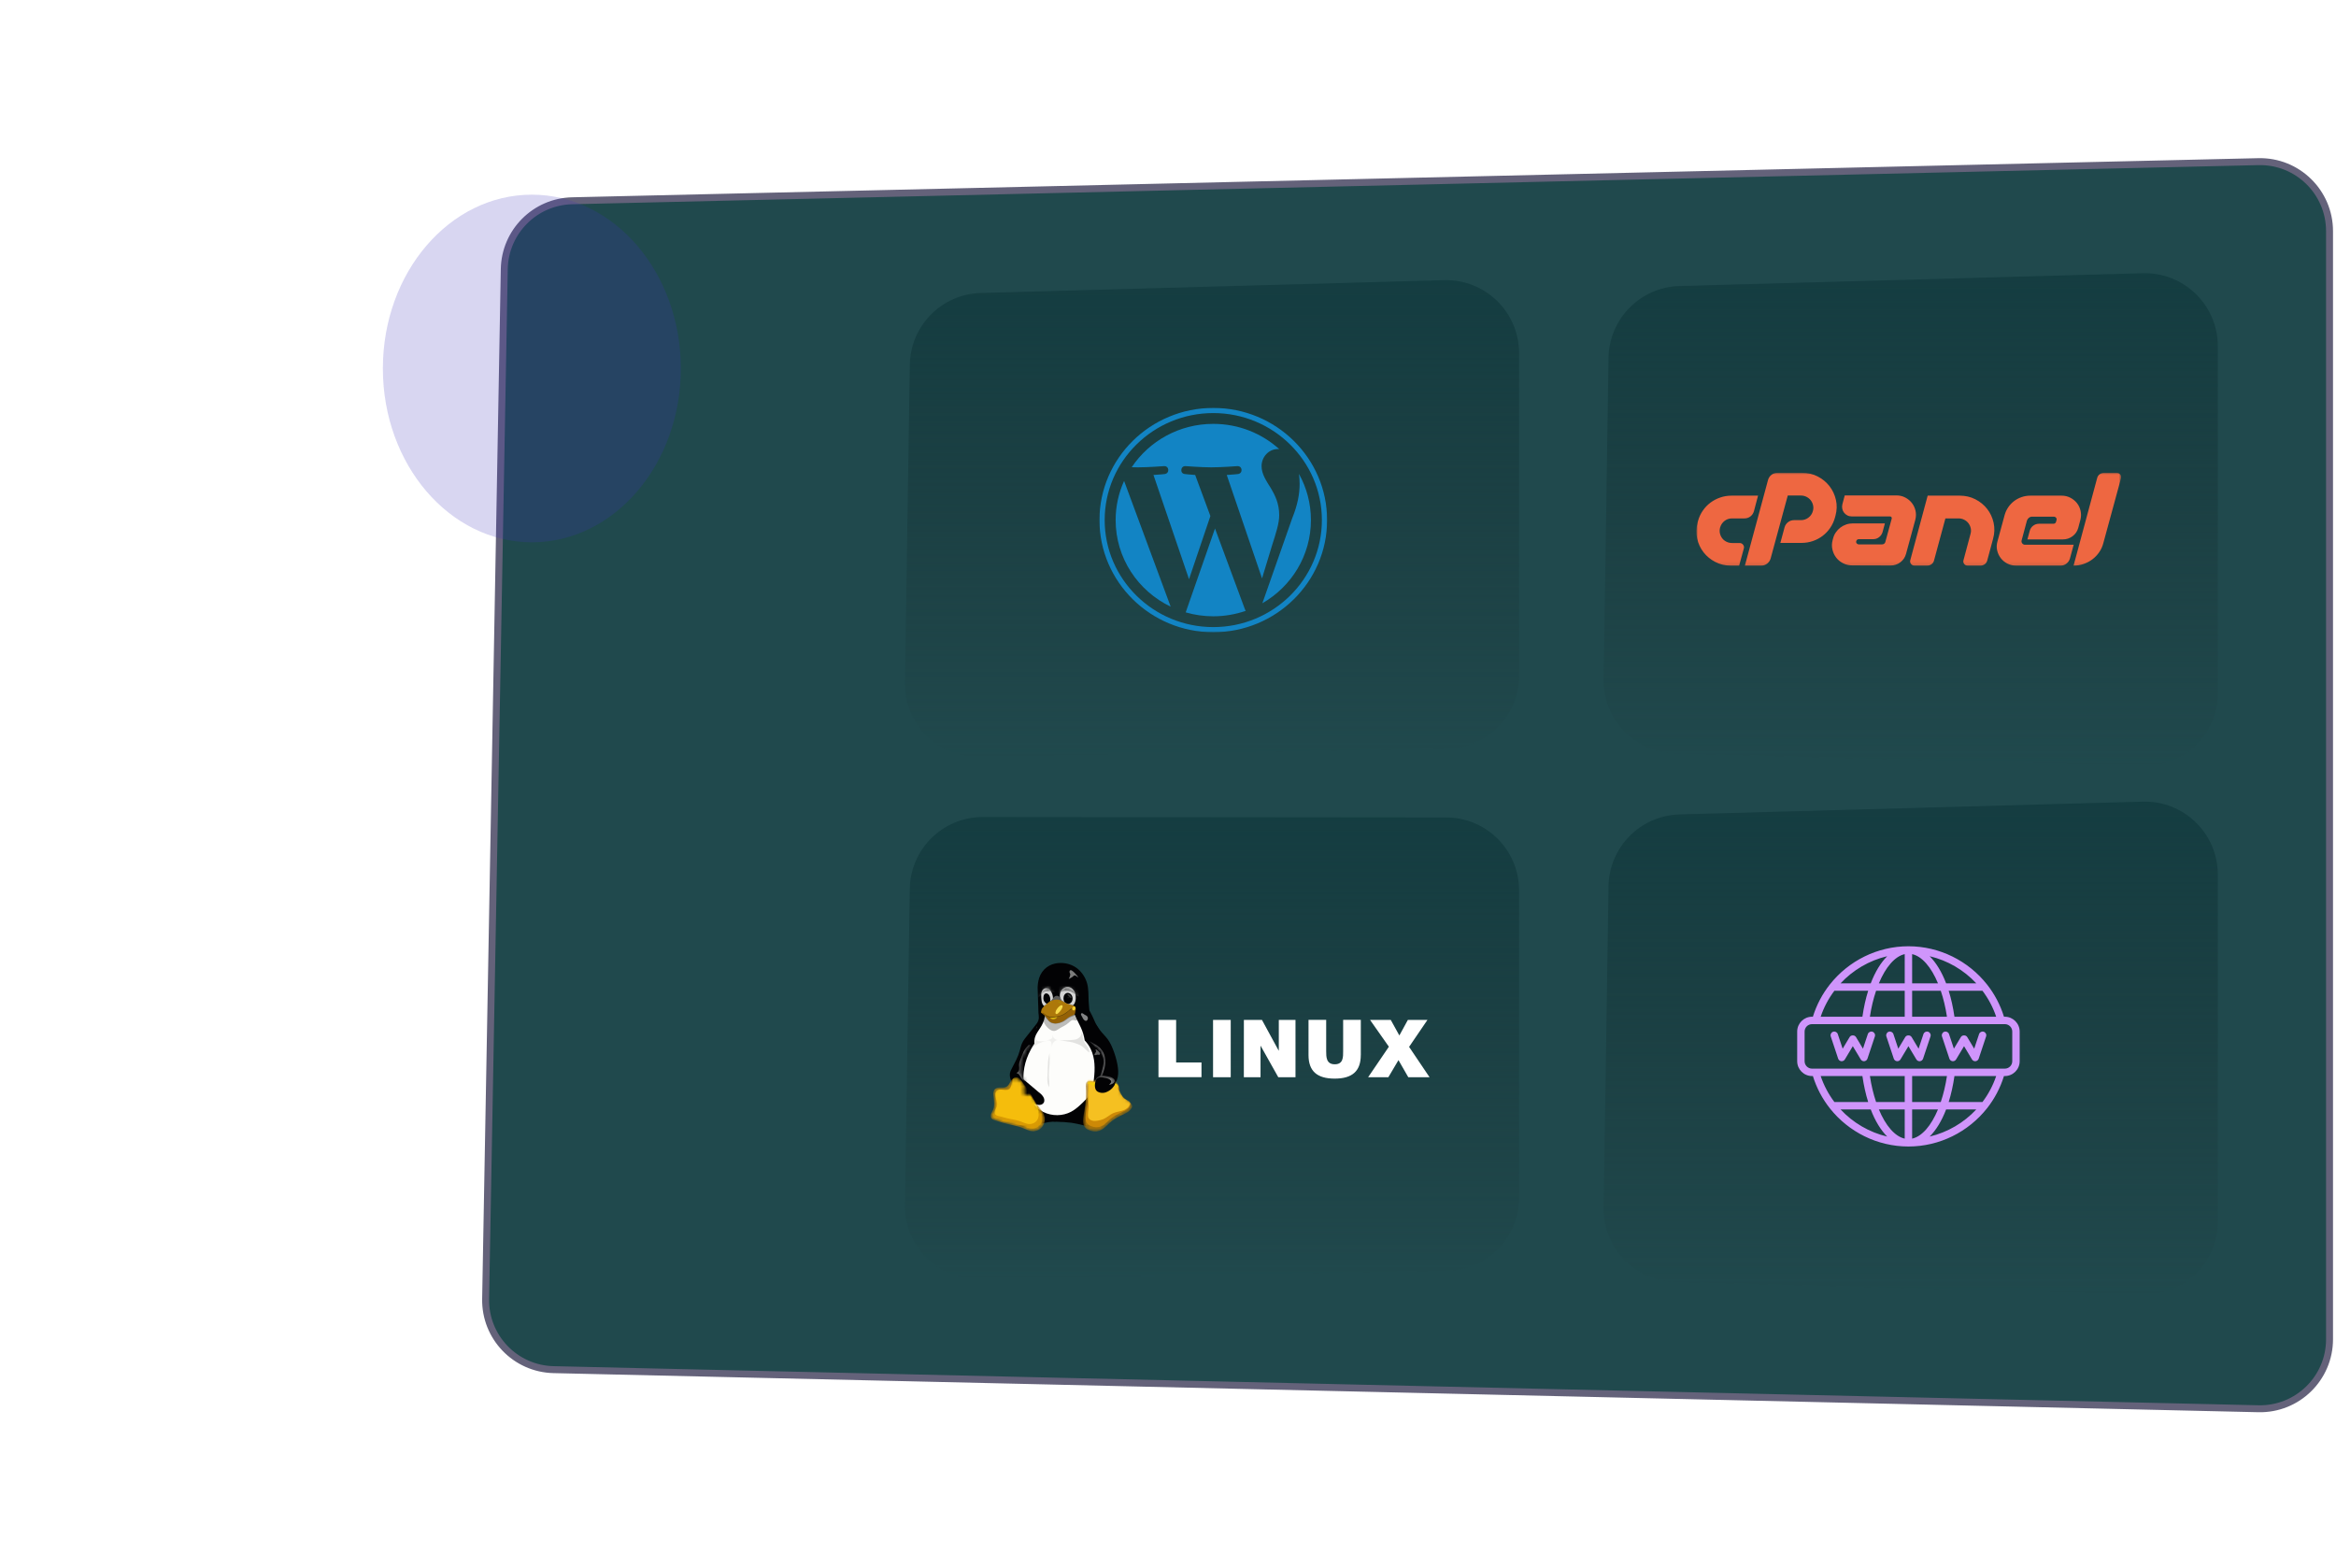 <svg width="672" height="451" viewBox="0 0 672 451" fill="none" xmlns="http://www.w3.org/2000/svg">
<g clip-path="url(#clip0_1329_275)">
<path d="M261.5 63.453C261.5 47.808 273.714 34.884 289.334 34L602.334 16.292C619.254 15.335 633.5 28.798 633.5 45.745V412.17C633.5 429.148 619.204 442.622 602.255 441.618L289.255 423.071C273.668 422.147 261.5 409.237 261.5 393.623V63.453Z" stroke="url(#paint0_linear_1329_275)"/>
<path d="M145.068 77.385C145.263 66.663 153.88 58.002 164.601 57.753L649.675 46.498C660.899 46.238 670.139 55.266 670.139 66.493V385.241C670.139 396.466 660.902 405.493 649.68 405.235L159.24 393.987C148.235 393.734 139.502 384.636 139.702 373.63L145.068 77.385Z" fill="#20494D" stroke="#64627A" stroke-width="2"/>
<g opacity="0.2" filter="url(#filter0_f_1329_275)">
<path d="M153 156C176.669 156 195.857 133.614 195.857 106C195.857 78.386 176.669 56 153 56C129.33 56 110.143 78.386 110.143 106C110.143 133.614 129.33 156 153 156Z" fill="#3A30BA"/>
</g>
<path d="M462.724 254.948C462.895 243.701 471.898 234.586 483.142 234.276L616.42 230.596C628.241 230.269 638 239.763 638 251.588V351.419C638 363.241 628.245 372.734 616.427 372.411L481.74 368.735C470.246 368.421 461.141 358.921 461.316 347.423L462.724 254.948Z" fill="url(#paint1_linear_1329_275)"/>
<path d="M576.733 292.467H576.484C575.423 289.038 573.757 285.91 571.609 283.194C571.605 283.189 571.602 283.182 571.597 283.178C566.248 276.422 557.988 272.2 549 272.2C540.012 272.2 531.752 276.422 526.403 283.178C526.398 283.182 526.396 283.189 526.391 283.194C524.243 285.91 522.578 289.038 521.516 292.467H521.267C518.914 292.467 517 294.381 517 296.734V305.267C517 307.62 518.914 309.534 521.267 309.534H521.516C522.577 312.962 524.243 316.09 526.391 318.807C526.395 318.812 526.398 318.818 526.403 318.823C531.752 325.579 540.012 329.8 549 329.8C557.988 329.8 566.248 325.579 571.597 318.823C571.602 318.818 571.604 318.812 571.609 318.807C573.757 316.09 575.422 312.962 576.484 309.534H576.733C579.086 309.534 581 307.62 581 305.267V296.734C581 294.381 579.086 292.467 576.733 292.467ZM570.3 285C571.982 287.23 573.323 289.738 574.243 292.467H562.239C561.848 289.764 561.289 287.257 560.579 285H570.3ZM568.523 282.867H559.844C558.572 279.544 556.95 276.897 555.104 275.06C560.284 276.286 564.949 279.032 568.523 282.867ZM550.067 274.462C552.904 275.093 555.559 278.195 557.507 282.867H550.067V274.462ZM550.067 285H558.305C559.064 287.24 559.671 289.752 560.083 292.467H550.067V285ZM547.933 274.462V282.867H540.493C542.441 278.195 545.096 275.093 547.933 274.462ZM547.933 285V292.467H537.917C538.33 289.752 538.936 287.24 539.695 285H547.933ZM542.896 275.06C541.05 276.897 539.428 279.545 538.156 282.867H529.477C533.051 279.032 537.716 276.286 542.896 275.06ZM527.7 285H537.421C536.711 287.257 536.152 289.764 535.761 292.467H523.756C524.677 289.738 526.018 287.23 527.7 285ZM527.7 317C526.018 314.771 524.677 312.262 523.756 309.534H535.761C536.152 312.236 536.711 314.743 537.421 317H527.7ZM529.477 319.134H538.156C539.428 322.456 541.05 325.104 542.896 326.941C537.716 325.715 533.051 322.968 529.477 319.134ZM547.933 327.538C545.096 326.908 542.441 323.805 540.493 319.133H547.933V327.538ZM547.933 317H539.695C538.936 314.76 538.329 312.249 537.917 309.534H547.933V317ZM550.067 327.538V319.133H557.507C555.559 323.805 552.904 326.908 550.067 327.538ZM550.067 317V309.534H560.083C559.671 312.249 559.064 314.76 558.305 317H550.067ZM555.104 326.941C556.95 325.104 558.572 322.456 559.844 319.133H568.523C564.949 322.968 560.284 325.715 555.104 326.941ZM570.3 317H560.579C561.289 314.743 561.848 312.236 562.239 309.534H574.243C573.323 312.262 571.981 314.771 570.3 317ZM578.867 305.267C578.867 306.443 577.91 307.4 576.733 307.4H521.267C520.09 307.4 519.133 306.443 519.133 305.267V296.733C519.133 295.557 520.09 294.6 521.267 294.6H575.706L575.709 294.601C575.709 294.601 575.711 294.6 575.713 294.6H576.733C577.91 294.6 578.867 295.557 578.867 296.733V305.267Z" fill="#CF95FB"/>
<path d="M538.671 296.788C538.111 296.6 537.507 296.904 537.321 297.463L535.921 301.663L533.915 298.318C533.529 297.675 532.471 297.675 532.086 298.318L530.079 301.663L528.679 297.463C528.493 296.904 527.891 296.6 527.329 296.788C526.77 296.975 526.468 297.579 526.655 298.138L528.788 304.538C528.92 304.933 529.27 305.215 529.684 305.261C530.092 305.304 530.5 305.106 530.715 304.749L533 300.94L535.285 304.749C535.48 305.073 535.828 305.267 536.2 305.267C536.239 305.267 536.278 305.265 536.316 305.261C536.73 305.215 537.08 304.933 537.212 304.538L539.345 298.138C539.532 297.579 539.23 296.975 538.671 296.788Z" fill="#CF95FB"/>
<path d="M554.671 296.788C554.109 296.6 553.507 296.904 553.321 297.463L551.921 301.663L549.915 298.318C549.529 297.675 548.471 297.675 548.086 298.318L546.079 301.663L544.679 297.463C544.492 296.904 543.89 296.6 543.329 296.788C542.77 296.975 542.468 297.579 542.655 298.138L544.788 304.538C544.92 304.933 545.27 305.215 545.684 305.261C546.093 305.304 546.5 305.106 546.715 304.749L549 300.94L551.285 304.749C551.48 305.073 551.828 305.267 552.2 305.267C552.239 305.267 552.278 305.265 552.316 305.261C552.73 305.215 553.08 304.933 553.212 304.538L555.345 298.138C555.532 297.579 555.23 296.975 554.671 296.788Z" fill="#CF95FB"/>
<path d="M570.671 296.788C570.111 296.6 569.507 296.904 569.321 297.463L567.921 301.663L565.915 298.318C565.529 297.675 564.471 297.675 564.086 298.318L562.079 301.663L560.679 297.463C560.493 296.904 559.891 296.6 559.329 296.788C558.77 296.975 558.468 297.579 558.655 298.138L560.788 304.538C560.92 304.933 561.27 305.215 561.684 305.261C562.093 305.304 562.5 305.106 562.715 304.749L565 300.94L567.285 304.749C567.48 305.073 567.828 305.267 568.2 305.267C568.239 305.267 568.278 305.265 568.316 305.261C568.73 305.215 569.08 304.933 569.212 304.538L571.345 298.138C571.532 297.579 571.23 296.975 570.671 296.788Z" fill="#CF95FB"/>
<path d="M462.724 102.948C462.895 91.701 471.898 82.586 483.142 82.276L616.42 78.596C628.241 78.269 638 87.763 638 99.588V199.419C638 211.241 628.245 220.734 616.427 220.411L481.74 216.735C470.246 216.421 461.141 206.921 461.316 195.423L462.724 102.948Z" fill="url(#paint2_linear_1329_275)"/>
<mask id="mask0_1329_275" style="mask-type:luminance" maskUnits="userSpaceOnUse" x="488" y="136" width="123" height="27">
<path d="M610.205 136H488V162.885H610.205V136Z" fill="white"/>
</mask>
<g mask="url(#mask0_1329_275)">
<path d="M498.103 142.577H505.74L504.557 147.052C504.376 147.675 504.038 148.176 503.543 148.554C503.047 148.933 502.473 149.122 501.82 149.122H498.272C497.461 149.122 496.745 149.355 496.126 149.823C495.506 150.29 495.073 150.925 494.825 151.726C494.667 152.327 494.65 152.895 494.774 153.429C494.898 153.963 495.117 154.436 495.433 154.848C495.748 155.26 496.154 155.588 496.65 155.833C497.145 156.078 497.686 156.2 498.272 156.2H500.434C500.84 156.2 501.172 156.362 501.431 156.684C501.69 157.007 501.763 157.369 501.651 157.769L500.299 162.711H497.934C496.312 162.711 494.819 162.36 493.456 161.659C492.093 160.958 490.961 160.029 490.06 158.871C489.159 157.714 488.545 156.395 488.219 154.915C487.892 153.435 487.931 151.915 488.337 150.357L488.472 149.856C488.765 148.788 489.221 147.803 489.841 146.901C490.46 146 491.192 145.232 492.037 144.598C492.882 143.963 493.822 143.468 494.859 143.112C495.895 142.756 496.976 142.577 498.103 142.577ZM501.955 162.711L508.612 138.07C508.792 137.447 509.13 136.946 509.625 136.568C510.121 136.189 510.695 136 511.349 136H518.411C520.033 136 521.525 136.351 522.889 137.052C524.251 137.753 525.383 138.683 526.285 139.84C527.185 140.997 527.805 142.316 528.143 143.796C528.481 145.277 528.436 146.796 528.008 148.354L527.873 148.855C527.58 149.923 527.13 150.908 526.521 151.809C525.913 152.711 525.187 153.485 524.342 154.13C523.497 154.776 522.556 155.277 521.52 155.632C520.484 155.989 519.402 156.167 518.276 156.167H512.16L513.376 151.659C513.556 151.058 513.894 150.569 514.39 150.19C514.885 149.812 515.46 149.623 516.113 149.623H518.073C518.884 149.623 519.611 149.378 520.253 148.888C520.895 148.399 521.317 147.764 521.52 146.985C521.677 146.429 521.694 145.883 521.571 145.349C521.447 144.815 521.227 144.342 520.912 143.93C520.596 143.518 520.191 143.184 519.695 142.928C519.2 142.672 518.659 142.544 518.073 142.544H514.289L509.355 160.674C509.174 161.275 508.837 161.765 508.341 162.143C507.846 162.522 507.282 162.711 506.652 162.711H501.955ZM544.092 149.556L544.194 149.188C544.239 149.011 544.211 148.86 544.109 148.738C544.008 148.616 543.867 148.554 543.687 148.554H532.705C532.232 148.554 531.803 148.454 531.421 148.254C531.037 148.053 530.722 147.792 530.475 147.469C530.226 147.147 530.057 146.774 529.968 146.35C529.877 145.928 529.888 145.494 530.001 145.048L530.677 142.511H545.546C546.469 142.511 547.314 142.711 548.08 143.112C548.846 143.512 549.482 144.036 549.989 144.681C550.496 145.327 550.845 146.067 551.037 146.901C551.228 147.736 551.211 148.599 550.986 149.489L548.316 159.305C548.046 160.307 547.5 161.12 546.678 161.743C545.855 162.366 544.915 162.678 543.856 162.678L532.874 162.644C531.905 162.644 531.015 162.438 530.204 162.026C529.393 161.615 528.729 161.07 528.21 160.39C527.692 159.712 527.332 158.933 527.129 158.053C526.927 157.174 526.949 156.278 527.197 155.365L527.332 154.865C527.489 154.242 527.754 153.663 528.126 153.128C528.498 152.594 528.931 152.138 529.427 151.759C529.922 151.381 530.475 151.086 531.083 150.875C531.691 150.663 532.333 150.557 533.009 150.557H542.234L541.558 153.062C541.378 153.663 541.04 154.152 540.544 154.531C540.049 154.909 539.485 155.098 538.855 155.098H534.732C534.349 155.098 534.101 155.288 533.989 155.666C533.921 155.911 533.966 156.128 534.124 156.317C534.281 156.506 534.484 156.601 534.732 156.601H541.389C541.637 156.601 541.851 156.534 542.031 156.4C542.211 156.267 542.324 156.089 542.369 155.866L542.437 155.599L544.092 149.556ZM563.759 142.577C565.403 142.577 566.907 142.928 568.27 143.629C569.633 144.33 570.765 145.26 571.667 146.417C572.567 147.575 573.181 148.9 573.508 150.39C573.834 151.882 573.784 153.407 573.356 154.965L571.667 161.242C571.553 161.687 571.312 162.043 570.94 162.31C570.568 162.577 570.157 162.711 569.706 162.711H566.057C565.629 162.711 565.291 162.55 565.043 162.227C564.795 161.904 564.727 161.542 564.841 161.142L566.868 153.562C567.025 153.006 567.042 152.461 566.919 151.926C566.794 151.392 566.575 150.919 566.26 150.507C565.944 150.096 565.539 149.762 565.043 149.506C564.547 149.25 564.007 149.122 563.421 149.122H559.637L556.359 161.242C556.246 161.687 556.004 162.043 555.632 162.31C555.26 162.577 554.838 162.711 554.365 162.711H550.749C550.344 162.711 550.011 162.55 549.753 162.227C549.494 161.904 549.42 161.542 549.533 161.142L554.534 142.577H563.759ZM583.662 148.938C583.392 149.15 583.2 149.422 583.088 149.756L581.567 155.432C581.477 155.744 581.534 156.033 581.736 156.3C581.939 156.567 582.209 156.701 582.547 156.701H596.537L595.456 160.674C595.275 161.275 594.937 161.765 594.442 162.143C593.946 162.522 593.383 162.711 592.752 162.711H580.013C579.089 162.711 578.244 162.516 577.479 162.127C576.712 161.737 576.076 161.214 575.569 160.557C575.062 159.901 574.713 159.155 574.522 158.32C574.33 157.486 574.358 156.634 574.606 155.766L576.667 148.187C576.892 147.364 577.242 146.607 577.715 145.916C578.188 145.227 578.746 144.637 579.388 144.147C580.03 143.657 580.75 143.274 581.55 142.995C582.35 142.717 583.177 142.578 584.034 142.578H593.056C593.98 142.578 594.825 142.778 595.591 143.179C596.356 143.579 596.993 144.103 597.5 144.748C598.007 145.394 598.35 146.139 598.531 146.985C598.711 147.831 598.688 148.688 598.463 149.556L597.855 151.826C597.585 152.828 597.038 153.635 596.216 154.247C595.393 154.859 594.464 155.165 593.428 155.165H583.223L583.899 152.694C584.056 152.093 584.383 151.604 584.879 151.225C585.374 150.847 585.948 150.658 586.602 150.658H590.725C591.108 150.658 591.355 150.469 591.468 150.09L591.603 149.589C591.671 149.344 591.625 149.122 591.468 148.921C591.31 148.721 591.108 148.621 590.86 148.621H584.575C584.237 148.621 583.933 148.727 583.662 148.938ZM596.503 162.711L603.295 137.502C603.407 137.058 603.649 136.696 604.021 136.417C604.393 136.139 604.815 136 605.288 136H608.904C609.332 136 609.675 136.162 609.935 136.484C610.193 136.807 610.267 137.169 610.154 137.569L605.086 156.167C604.837 157.147 604.438 158.036 603.886 158.838C603.334 159.639 602.681 160.324 601.926 160.891C601.171 161.459 600.332 161.904 599.409 162.227C598.485 162.55 597.516 162.711 596.503 162.711Z" fill="#EE6741"/>
</g>
<path d="M261.724 104.948C261.895 93.701 270.898 84.586 282.142 84.276L415.42 80.596C427.241 80.269 437 89.763 437 101.588V194.373C437 205.824 427.826 215.164 416.376 215.369L281.704 217.78C269.835 217.993 260.15 208.333 260.33 196.464L261.724 104.948Z" fill="url(#paint3_linear_1329_275)"/>
<mask id="mask1_1329_275" style="mask-type:luminance" maskUnits="userSpaceOnUse" x="316" y="117" width="66" height="66">
<path d="M381.991 117H316V182.02H381.991V117Z" fill="white"/>
</mask>
<g mask="url(#mask1_1329_275)">
<path d="M320.938 149.603C320.938 160.558 327.4 170.025 336.77 174.512L323.37 138.339C321.812 141.781 320.938 145.591 320.938 149.603Z" fill="#1284C4"/>
<path d="M367.992 148.206C367.992 144.785 366.745 142.417 365.676 140.573C364.252 138.293 362.917 136.362 362.917 134.083C362.917 131.538 364.876 129.17 367.634 129.17C367.759 129.17 367.877 129.185 367.998 129.192C363.001 124.681 356.342 121.927 349.029 121.927C339.216 121.927 330.582 126.888 325.56 134.402C326.219 134.421 326.84 134.435 327.367 134.435C330.305 134.435 334.853 134.084 334.853 134.084C336.368 133.996 336.546 136.187 335.034 136.363C335.034 136.363 333.512 136.54 331.819 136.627L342.048 166.606L348.195 148.441L343.819 136.626C342.306 136.539 340.873 136.362 340.873 136.362C339.359 136.275 339.537 133.995 341.05 134.083C341.05 134.083 345.689 134.434 348.449 134.434C351.387 134.434 355.936 134.083 355.936 134.083C357.451 133.995 357.629 136.186 356.116 136.362C356.116 136.362 354.591 136.539 352.901 136.626L363.052 166.378L365.854 157.153C367.068 153.325 367.992 150.575 367.992 148.206Z" fill="#1284C4"/>
<path d="M349.521 152.024L341.093 176.154C343.609 176.883 346.27 177.282 349.028 177.282C352.299 177.282 355.436 176.724 358.356 175.713C358.28 175.594 358.212 175.468 358.156 175.331L349.521 152.024Z" fill="#1284C4"/>
<path d="M373.675 136.325C373.796 137.206 373.865 138.153 373.865 139.171C373.865 141.979 373.332 145.136 371.729 149.084L363.148 173.527C371.499 168.729 377.116 159.814 377.116 149.604C377.117 144.792 375.869 140.267 373.675 136.325Z" fill="#1284C4"/>
<path d="M349.028 117.341C330.973 117.341 316.283 131.814 316.283 149.603C316.283 167.395 330.973 181.867 349.028 181.867C367.082 181.867 381.774 167.395 381.774 149.603C381.773 131.814 367.082 117.341 349.028 117.341ZM349.028 180.388C331.801 180.388 317.785 166.578 317.785 149.603C317.785 132.63 331.8 118.821 349.028 118.821C366.254 118.821 380.269 132.63 380.269 149.603C380.269 166.578 366.254 180.388 349.028 180.388Z" fill="#1284C4"/>
</g>
<path d="M261.715 255.7C261.889 244.22 271.251 235.009 282.733 235.02L416.02 235.149C427.61 235.16 437 244.559 437 256.149V344.542C437 355.993 427.826 365.333 416.376 365.538L281.704 367.949C269.835 368.162 260.15 358.502 260.33 346.633L261.715 255.7Z" fill="url(#paint4_linear_1329_275)"/>
<path d="M314.978 293.933L316.631 297.38C317.648 299.611 318.417 301.968 318.738 304.399C319.058 306.83 318.917 309.353 318.157 311.67C317.297 314.301 315.668 316.642 313.673 318.558C311.311 320.826 308.277 322.573 305.008 322.701C302.876 322.784 300.754 322.175 298.868 321.182C297.282 320.348 295.833 319.234 294.678 317.864C293.523 316.494 292.664 314.863 292.267 313.114C291.778 310.964 291.998 308.677 292.739 306.597C293.268 305.111 294.053 303.725 294.612 302.248C295.222 300.635 295.564 298.911 296.372 297.389C297.106 296.007 298.204 294.827 298.788 293.377C299.138 292.51 299.289 291.578 299.514 290.673C299.74 289.768 300.055 288.853 300.669 288.149C301.409 287.302 302.52 286.841 303.641 286.712C304.762 286.583 305.891 286.757 306.989 287.007C307.862 287.207 308.725 287.455 309.57 287.754C310.291 288.011 311.004 288.31 311.629 288.753C312.477 289.358 313.125 290.208 313.641 291.112C314.157 292.017 314.551 292.985 314.983 293.933H314.978Z" fill="#020204"/>
<path d="M305.59 322.721L308.276 322.981L310.604 323.44C311.808 323.732 313.009 324.092 314.247 324.14C314.573 324.149 314.902 324.135 315.221 324.065C315.542 323.999 315.844 323.86 316.103 323.661C316.484 323.357 316.725 322.899 316.815 322.422C316.905 321.945 316.849 321.445 316.711 320.981C316.431 320.049 315.831 319.253 315.333 318.418L314.486 316.977C314.177 316.513 313.808 316.078 313.339 315.778C312.691 315.361 311.888 315.224 311.12 315.301C310.352 315.378 309.618 315.653 308.933 316.009C307.973 316.504 307.069 317.187 306.547 318.134C306.365 318.462 306.234 318.817 306.078 319.16C305.922 319.502 305.743 319.84 305.481 320.111C305.189 320.411 304.81 320.614 304.507 320.906C304.356 321.05 304.224 321.219 304.146 321.415C304.068 321.61 304.05 321.832 304.12 322.03C304.171 322.165 304.256 322.285 304.366 322.378C304.477 322.47 304.604 322.541 304.741 322.587C305.012 322.682 305.304 322.696 305.59 322.713V322.721Z" fill="#020204"/>
<path d="M302.934 322.663C302.186 322.68 301.446 322.814 300.712 322.965L298.621 323.453C297.453 323.759 296.284 324.127 295.075 324.153C294.757 324.165 294.439 324.137 294.128 324.071C293.819 323.999 293.518 323.871 293.27 323.673C292.879 323.371 292.65 322.915 292.56 322.437C292.47 321.96 292.524 321.464 292.664 320.998C292.941 320.068 293.535 319.271 294.022 318.43L294.843 316.993C295.143 316.529 295.503 316.08 295.964 315.791C296.593 315.378 297.376 315.238 298.124 315.311C298.873 315.384 299.589 315.66 300.249 316.021C301.181 316.543 302.031 317.231 302.569 318.146C302.96 318.788 303.165 319.521 303.607 320.121C303.844 320.444 304.144 320.723 304.342 321.073C304.445 321.246 304.509 321.439 304.53 321.64C304.548 321.842 304.504 322.048 304.393 322.213C304.317 322.323 304.216 322.413 304.1 322.478C303.983 322.542 303.857 322.588 303.727 322.613C303.466 322.668 303.199 322.659 302.934 322.666V322.663ZM298.74 291.509L298.494 284.042C298.543 282.8 298.746 281.543 299.297 280.429C299.853 279.305 300.741 278.38 301.842 277.78C302.885 277.225 304.058 276.987 305.227 277.001C306.814 277.017 308.405 277.496 309.69 278.428C310.496 279.012 311.174 279.763 311.708 280.602C312.165 281.319 312.519 282.101 312.741 282.92C313.197 284.614 313.089 286.374 313.177 288.112C313.262 289.759 313.525 291.403 313.435 293.065C313.416 293.422 313.377 293.789 313.218 294.111C313.054 294.422 312.803 294.678 312.496 294.848C312.188 295.016 311.853 295.126 311.506 295.173C310.815 295.28 310.112 295.209 309.415 295.273C308.406 295.367 307.444 295.743 306.443 295.896C305.249 296.079 304.032 295.949 302.827 295.902L301.394 295.817C300.914 295.757 300.435 295.641 300.008 295.426C299.747 295.285 299.503 295.103 299.308 294.878C299.112 294.654 298.962 294.387 298.886 294.1C298.771 293.667 298.823 293.211 298.833 292.764C298.843 292.354 298.816 291.944 298.754 291.539L298.74 291.509Z" fill="#020204"/>
<path d="M300.639 291.007C300.688 292.094 300.487 293.192 300.055 294.192C299.825 294.726 299.529 295.235 299.213 295.723C298.666 296.575 298.04 297.402 297.74 298.37C297.558 298.956 297.498 299.582 297.571 300.194C296.911 301.163 296.342 302.189 295.868 303.26C295.151 304.883 294.661 306.61 294.487 308.378C294.275 310.542 294.552 312.764 295.406 314.761C296.023 316.206 296.944 317.527 298.143 318.557C298.747 319.079 299.417 319.527 300.134 319.879C302.618 321.1 305.687 321.102 308.129 319.801C309.407 319.12 310.484 318.126 311.522 317.119C312.148 316.513 312.77 315.894 313.248 315.164C314.167 313.762 314.487 312.057 314.686 310.391C315.034 307.479 315.045 304.404 313.768 301.761C313.328 300.85 312.745 300.016 312.041 299.289C311.848 298.019 311.481 296.777 310.949 295.607L309.729 293.111C309.426 292.415 309.176 291.668 308.647 291.122C308.099 290.554 307.304 290.272 306.518 290.2C305.732 290.129 304.954 290.247 304.161 290.374L300.655 291.006L300.639 291.007Z" fill="#FDFDFB"/>
<g filter="url(#filter1_f_1329_275)">
<path d="M300.257 293.911C300.535 294.717 301.094 295.405 301.757 295.943C301.977 296.121 302.211 296.286 302.47 296.402C302.728 296.519 303.014 296.585 303.296 296.561C303.573 296.538 303.836 296.429 304.078 296.292C304.32 296.156 304.545 295.991 304.779 295.842C305.181 295.588 305.612 295.382 306.029 295.153C306.533 294.878 307.021 294.565 307.444 294.18C307.638 294.003 307.819 293.81 308.033 293.658C308.248 293.505 308.504 293.395 308.766 293.413C308.963 293.427 309.147 293.51 309.34 293.552C309.438 293.572 309.536 293.583 309.633 293.568C309.731 293.553 309.826 293.511 309.894 293.44C309.978 293.353 310.014 293.228 310.008 293.107C310.002 292.986 309.962 292.87 309.905 292.763C309.793 292.55 309.622 292.366 309.546 292.136C309.479 291.932 309.492 291.712 309.498 291.497C309.504 291.283 309.499 291.058 309.4 290.868C309.325 290.722 309.198 290.607 309.054 290.531C308.909 290.454 308.747 290.416 308.584 290.399C308.258 290.369 307.932 290.432 307.605 290.45C307.172 290.475 306.736 290.421 306.303 290.447C305.762 290.479 305.232 290.636 304.691 290.637C304.073 290.638 303.455 290.436 302.844 290.533C302.582 290.574 302.332 290.67 302.081 290.753C301.829 290.837 301.569 290.911 301.304 290.908C301.003 290.903 300.711 290.799 300.411 290.777C300.261 290.767 300.107 290.777 299.966 290.83C299.825 290.883 299.697 290.981 299.628 291.115C299.588 291.192 299.569 291.278 299.565 291.364C299.561 291.45 299.573 291.536 299.594 291.62C299.636 291.788 299.712 291.944 299.774 292.105C300.001 292.685 300.05 293.321 300.253 293.91L300.257 293.911Z" fill="black" fill-opacity="0.26"/>
</g>
<g opacity="0.3" filter="url(#filter2_f_1329_275)">
<path d="M299.481 291.612C300.022 291.946 300.506 292.356 300.913 292.823C301.291 293.257 301.612 293.749 302.105 294.07C302.454 294.297 302.872 294.425 303.296 294.464C303.795 294.509 304.299 294.435 304.779 294.305C305.224 294.185 305.655 294.015 306.05 293.791C306.801 293.364 307.428 292.739 308.254 292.459C308.435 292.398 308.623 292.354 308.797 292.278C308.972 292.203 309.135 292.09 309.219 291.93C309.3 291.776 309.295 291.599 309.322 291.43C309.349 291.249 309.412 291.074 309.446 290.895C309.481 290.715 309.485 290.523 309.401 290.358C309.331 290.221 309.204 290.113 309.058 290.044C308.912 289.976 308.747 289.944 308.583 289.937C308.256 289.922 307.932 289.999 307.606 290.027C307.173 290.063 306.737 290.012 306.303 290.024C305.763 290.039 305.231 290.152 304.691 290.175C304.075 290.202 303.461 290.112 302.845 290.092C302.578 290.084 302.31 290.088 302.047 290.13C301.784 290.173 301.527 290.254 301.304 290.39C301.089 290.522 300.913 290.701 300.715 290.855C300.617 290.932 300.512 291.003 300.396 291.057C300.281 291.111 300.155 291.148 300.026 291.154C299.959 291.157 299.892 291.151 299.826 291.161C299.771 291.169 299.719 291.188 299.671 291.215C299.624 291.243 299.583 291.278 299.551 291.32C299.519 291.362 299.496 291.41 299.484 291.46C299.472 291.51 299.47 291.562 299.48 291.613L299.481 291.612Z" fill="black"/>
</g>
<path d="M300.889 284.238C300.595 284.26 300.319 284.384 300.107 284.588C299.894 284.787 299.744 285.046 299.65 285.323C299.465 285.876 299.52 286.474 299.55 287.056C299.589 287.583 299.628 288.119 299.811 288.621C299.906 288.867 300.049 289.093 300.232 289.284C300.415 289.476 300.648 289.613 300.904 289.682C301.146 289.741 301.4 289.732 301.637 289.656C301.872 289.581 302.088 289.447 302.265 289.274C302.523 289.021 302.695 288.691 302.797 288.344C302.89 287.995 302.931 287.634 302.92 287.273C302.913 286.822 302.854 286.368 302.711 285.939C302.568 285.511 302.346 285.105 302.029 284.782C301.877 284.625 301.703 284.487 301.508 284.391C301.312 284.294 301.091 284.24 300.874 284.251L300.889 284.238Z" fill="url(#paint5_radial_1329_275)"/>
<path d="M306.034 284.238C305.558 284.522 305.191 284.978 305.014 285.502C304.792 286.159 304.874 286.886 305.096 287.543C305.322 288.219 305.711 288.86 306.298 289.264C306.591 289.469 306.929 289.6 307.284 289.645C307.64 289.689 308.001 289.625 308.321 289.462C308.704 289.261 308.998 288.911 309.178 288.517C309.358 288.123 309.439 287.689 309.465 287.258C309.498 286.707 309.444 286.146 309.26 285.625C309.062 285.061 308.7 284.543 308.199 284.221C307.948 284.059 307.665 283.947 307.368 283.905C307.07 283.864 306.765 283.89 306.485 283.991C306.325 284.05 306.172 284.132 306.037 284.236L306.034 284.238Z" fill="url(#paint6_radial_1329_275)"/>
<g opacity="0.3" filter="url(#filter3_f_1329_275)">
<path d="M300.791 288.94L299.953 289.705C299.805 289.853 299.657 290.012 299.591 290.211C299.532 290.387 299.543 290.579 299.514 290.763C299.504 290.826 299.49 290.889 299.489 290.952C299.489 290.984 299.493 291.016 299.502 291.047C299.511 291.077 299.527 291.106 299.549 291.129C299.585 291.168 299.636 291.189 299.688 291.199C299.74 291.21 299.794 291.211 299.846 291.217C300.084 291.243 300.303 291.358 300.5 291.494L301.08 291.916C301.526 292.199 302.058 292.325 302.586 292.345C303.114 292.365 303.641 292.284 304.159 292.181C304.57 292.098 304.981 292.001 305.371 291.847C305.969 291.611 306.508 291.248 307.023 290.864C307.257 290.689 307.488 290.509 307.698 290.306C307.769 290.237 307.838 290.166 307.915 290.103C307.991 290.04 308.076 289.985 308.17 289.954C308.314 289.908 308.47 289.921 308.619 289.946C308.731 289.965 308.844 289.99 308.957 289.985C309.014 289.983 309.071 289.973 309.124 289.952C309.177 289.931 309.226 289.898 309.262 289.854C309.309 289.795 309.334 289.722 309.334 289.646C309.334 289.572 309.311 289.498 309.273 289.433C309.197 289.304 309.066 289.217 308.93 289.157C308.743 289.073 308.54 289.033 308.341 288.984C307.729 288.837 307.135 288.618 306.572 288.339C306.291 288.199 306.019 288.045 305.743 287.898C305.46 287.746 305.171 287.6 304.863 287.507C304.175 287.298 303.423 287.367 302.744 287.602C301.99 287.864 301.308 288.331 300.791 288.939V288.94Z" fill="black"/>
</g>
<path d="M302.253 288.077C302.539 287.751 302.739 287.357 303.015 287.021C303.153 286.854 303.315 286.701 303.501 286.593C303.689 286.481 303.906 286.428 304.124 286.442C304.366 286.463 304.591 286.583 304.767 286.748C304.943 286.914 305.073 287.123 305.178 287.34C305.278 287.549 305.358 287.77 305.501 287.953C305.655 288.146 305.87 288.279 306.064 288.43C306.163 288.504 306.252 288.589 306.331 288.684C306.41 288.781 306.468 288.893 306.493 289.014C306.518 289.135 306.506 289.267 306.463 289.384C306.42 289.501 306.346 289.608 306.257 289.697C306.075 289.87 305.831 289.964 305.582 289.999C305.086 290.07 304.583 289.921 304.083 289.934C303.582 289.947 303.079 290.127 302.573 290.109C302.318 290.107 302.068 290.032 301.854 289.893C301.749 289.82 301.66 289.727 301.593 289.619C301.528 289.511 301.489 289.384 301.484 289.259C301.481 289.137 301.506 289.017 301.557 288.906C301.605 288.795 301.674 288.693 301.749 288.599C301.903 288.412 302.088 288.255 302.251 288.074L302.253 288.077Z" fill="url(#paint7_radial_1329_275)"/>
<g filter="url(#filter4_f_1329_275)">
<path d="M307.91 279.093C307.491 279.389 307.674 279.758 307.854 280.128C308.034 280.498 307.458 281.565 307.452 281.611C307.446 281.657 308.586 281.07 308.896 280.689C309.263 280.239 310.19 281.298 310.14 281.137C310.14 280.848 308.329 278.798 307.91 279.093Z" fill="#7C7C7C"/>
</g>
<path d="M307.08 285.608C306.91 285.621 306.743 285.679 306.599 285.772C306.454 285.864 306.33 285.986 306.233 286.128C306.039 286.41 305.954 286.756 305.94 287.098C305.93 287.354 305.958 287.614 306.044 287.857C306.129 288.099 306.272 288.324 306.47 288.488C306.673 288.655 306.93 288.756 307.193 288.768C307.456 288.781 307.722 288.705 307.937 288.555C308.109 288.435 308.248 288.271 308.347 288.086C308.446 287.901 308.505 287.697 308.532 287.489C308.58 287.122 308.526 286.739 308.356 286.41C308.187 286.081 307.899 285.811 307.552 285.683C307.402 285.627 307.24 285.598 307.08 285.61V285.608Z" fill="#020204"/>
<g filter="url(#filter5_f_1329_275)">
<path d="M307.488 286.729C307.347 286.784 307.123 286.749 307.061 286.888C307.024 286.97 307.076 287.106 307.159 287.14C307.328 287.208 307.589 287.084 307.657 286.915C307.687 286.842 307.642 286.726 307.569 286.695C307.542 286.683 307.515 286.718 307.488 286.728V286.729Z" fill="#141413"/>
</g>
<g filter="url(#filter6_f_1329_275)">
<path d="M308.136 287.096C308.326 286.906 308.001 286.403 307.748 286.198C307.565 286.049 307.032 285.892 307.054 286.055C307.077 286.217 307.316 286.425 307.478 286.583C307.676 286.778 308.046 287.186 308.136 287.096Z" fill="url(#paint8_linear_1329_275)"/>
</g>
<mask id="mask2_1329_275" style="mask-type:luminance" maskUnits="userSpaceOnUse" x="304" y="283" width="6" height="7">
<path d="M306.032 284.238C305.617 284.585 305.182 284.989 305.012 285.504C304.798 286.15 304.745 286.96 305.094 287.545C305.734 288.619 307.116 289.806 308.318 289.463C309.114 289.236 309.316 288.075 309.461 287.259C309.558 286.719 309.559 286.084 309.257 285.626C308.667 284.729 307.555 284.011 306.481 283.993C306.311 283.99 306.163 284.129 306.032 284.238Z" fill="white"/>
</mask>
<g mask="url(#mask2_1329_275)">
<path d="M304.32 285.892C304.711 285.568 305.161 285.324 305.646 285.173C306.64 284.866 307.769 284.988 308.647 285.545C308.95 285.737 309.221 285.976 309.503 286.199C309.785 286.421 310.084 286.63 310.423 286.749C310.606 286.813 310.801 286.851 310.994 286.83C311.169 286.812 311.337 286.747 311.482 286.648C311.626 286.548 311.747 286.416 311.838 286.266C312.019 285.966 312.078 285.602 312.046 285.253C311.984 284.555 311.59 283.938 311.26 283.32C311.156 283.126 311.058 282.929 310.933 282.748C310.55 282.194 309.941 281.828 309.303 281.614C308.664 281.4 307.989 281.322 307.32 281.238C307.022 281.201 306.721 281.161 306.422 281.197C306.08 281.239 305.757 281.377 305.422 281.463C305.263 281.503 305.102 281.532 304.944 281.578C304.787 281.623 304.632 281.687 304.504 281.789C304.317 281.939 304.199 282.163 304.148 282.397C304.097 282.631 304.109 282.875 304.146 283.111C304.221 283.584 304.398 284.046 304.381 284.524C304.37 284.853 304.267 285.175 304.279 285.504C304.283 285.602 304.297 285.696 304.32 285.789" fill="url(#paint9_linear_1329_275)"/>
</g>
<g filter="url(#filter7_f_1329_275)">
<path d="M307.61 282.894C307.532 282.992 307.462 283.098 307.406 283.215C307.757 283.291 308.092 283.435 308.391 283.634C308.97 284.018 309.409 284.58 309.717 285.205C309.789 285.126 309.855 285.04 309.911 284.945C309.602 284.294 309.153 283.705 308.554 283.307C308.267 283.116 307.946 282.972 307.611 282.894H307.61Z" fill="url(#paint10_linear_1329_275)"/>
</g>
<g filter="url(#filter8_f_1329_275)">
<path d="M300.854 283.212C300.815 283.211 300.777 283.215 300.737 283.217L300.66 283.221C300.891 283.242 301.12 283.304 301.329 283.398C301.613 283.525 301.863 283.707 302.084 283.914C302.493 284.296 302.797 284.769 303.002 285.27C302.952 284.892 302.838 284.524 302.666 284.183C302.585 284.09 302.501 283.999 302.411 283.914C302.19 283.707 301.939 283.525 301.655 283.398C301.407 283.286 301.131 283.217 300.854 283.212Z" fill="url(#paint11_linear_1329_275)"/>
</g>
<path d="M300.186 286.647C300.125 287.012 300.123 287.398 300.249 287.748C300.335 287.979 300.466 288.19 300.636 288.369C300.745 288.499 300.87 288.594 301.027 288.663C301.172 288.737 301.337 288.758 301.496 288.723C301.64 288.683 301.767 288.597 301.858 288.478C301.95 288.361 302.015 288.224 302.058 288.083C302.188 287.666 302.167 287.207 302.038 286.789C301.945 286.484 301.788 286.189 301.543 285.985C301.426 285.887 301.29 285.81 301.143 285.776C300.996 285.742 300.834 285.75 300.696 285.813C300.543 285.888 300.42 286.013 300.345 286.166C300.267 286.316 300.228 286.483 300.199 286.648L300.186 286.647Z" fill="#020204"/>
<g filter="url(#filter9_f_1329_275)">
<path d="M300.962 286.381C301.002 286.485 301.134 286.522 301.207 286.606C301.278 286.687 301.352 286.771 301.391 286.871C301.465 287.063 301.317 287.348 301.472 287.484C301.521 287.526 301.618 287.527 301.666 287.484C301.853 287.313 301.812 286.97 301.738 286.728C301.671 286.509 301.505 286.301 301.3 286.197C301.206 286.149 301.063 286.109 300.982 286.177C300.93 286.221 300.938 286.318 300.962 286.381Z" fill="url(#paint12_linear_1329_275)"/>
</g>
<path d="M299.503 291.206C299.513 291.254 299.531 291.3 299.556 291.343C299.6 291.415 299.663 291.474 299.732 291.524C299.8 291.574 299.874 291.615 299.946 291.66C300.327 291.9 300.637 292.237 300.913 292.592C301.284 293.069 301.611 293.599 302.105 293.946C302.454 294.191 302.872 294.33 303.296 294.373C303.794 294.423 304.299 294.343 304.779 294.201C305.224 294.07 305.655 293.886 306.05 293.643C306.801 293.18 307.428 292.501 308.254 292.197C308.435 292.13 308.623 292.083 308.797 292.001C308.971 291.919 309.135 291.796 309.218 291.622C309.3 291.455 309.295 291.263 309.321 291.079C309.349 290.883 309.412 290.694 309.446 290.499C309.48 290.304 309.484 290.095 309.4 289.916C309.33 289.767 309.204 289.65 309.057 289.575C308.911 289.501 308.747 289.467 308.583 289.459C308.256 289.442 307.932 289.526 307.606 289.556C307.173 289.596 306.737 289.54 306.303 289.553C305.763 289.569 305.231 289.691 304.691 289.717C304.075 289.747 303.461 289.652 302.844 289.627C302.578 289.617 302.309 289.619 302.046 289.664C301.782 289.709 301.524 289.799 301.304 289.95C301.091 290.098 300.92 290.3 300.723 290.47C300.625 290.555 300.519 290.633 300.402 290.69C300.285 290.747 300.156 290.782 300.026 290.779C299.961 290.778 299.89 290.767 299.827 290.787C299.787 290.8 299.752 290.824 299.722 290.853C299.692 290.883 299.667 290.917 299.644 290.951C299.589 291.032 299.543 291.117 299.503 291.206Z" fill="url(#paint13_radial_1329_275)"/>
<g filter="url(#filter10_f_1329_275)">
<path d="M301.921 291.87C301.86 292.133 301.899 292.41 302.03 292.647C302.161 292.883 302.375 293.063 302.63 293.151C302.953 293.259 303.317 293.206 303.619 293.049C303.794 292.957 303.954 292.829 304.055 292.659C304.106 292.575 304.14 292.48 304.154 292.382C304.167 292.284 304.158 292.183 304.124 292.091C304.086 291.99 304.019 291.9 303.937 291.83C303.854 291.76 303.756 291.71 303.654 291.676C303.448 291.608 303.227 291.607 303.011 291.617C302.684 291.633 302.358 291.674 302.037 291.74" fill="#D9B30D"/>
</g>
<g filter="url(#filter11_f_1329_275)">
<path d="M300.861 289.841L300.225 290.26C300.117 290.336 300.007 290.418 299.95 290.537C299.91 290.621 299.901 290.716 299.901 290.809C299.902 290.902 299.906 290.996 299.894 291.087C299.886 291.15 299.869 291.212 299.866 291.276C299.864 291.307 299.867 291.339 299.875 291.37C299.883 291.401 299.898 291.43 299.92 291.453C299.948 291.483 299.986 291.502 300.026 291.514C300.065 291.526 300.106 291.532 300.146 291.542C300.338 291.587 300.505 291.704 300.651 291.836L301.082 292.24C301.497 292.577 302.046 292.717 302.578 292.726C303.11 292.734 303.64 292.623 304.161 292.505L305.373 292.172C305.978 291.949 306.539 291.611 307.025 291.188C307.246 290.997 307.453 290.786 307.7 290.631C307.919 290.493 308.164 290.402 308.387 290.271C308.407 290.259 308.427 290.247 308.444 290.232C308.462 290.217 308.478 290.2 308.489 290.179C308.507 290.143 308.507 290.101 308.495 290.062C308.484 290.024 308.461 289.99 308.436 289.959C308.409 289.925 308.377 289.893 308.343 289.864C308.111 289.665 307.795 289.593 307.49 289.569C307.185 289.545 306.876 289.562 306.576 289.511C306.291 289.462 306.022 289.358 305.747 289.27C305.46 289.177 305.166 289.106 304.867 289.056C304.166 288.942 303.444 288.964 302.749 289.109C302.086 289.247 301.447 289.496 300.864 289.84L300.861 289.841Z" fill="#604405"/>
</g>
<path d="M300.791 289.103C300.476 289.315 300.192 289.573 299.952 289.868C299.815 290.036 299.69 290.219 299.621 290.425C299.567 290.587 299.548 290.758 299.514 290.925C299.501 290.988 299.486 291.051 299.486 291.115C299.486 291.147 299.491 291.179 299.5 291.21C299.51 291.24 299.526 291.269 299.548 291.292C299.585 291.33 299.637 291.35 299.688 291.361C299.74 291.372 299.794 291.373 299.846 291.38C300.084 291.406 300.302 291.522 300.499 291.657L301.08 292.078C301.526 292.361 302.058 292.486 302.586 292.507C303.114 292.527 303.641 292.447 304.159 292.343C304.57 292.261 304.981 292.164 305.371 292.01C305.969 291.774 306.508 291.411 307.023 291.026C307.257 290.852 307.488 290.672 307.698 290.469C307.769 290.4 307.838 290.328 307.915 290.265C307.991 290.202 308.076 290.147 308.17 290.117C308.314 290.071 308.47 290.084 308.619 290.109C308.731 290.128 308.844 290.153 308.957 290.148C309.014 290.146 309.071 290.136 309.124 290.115C309.177 290.094 309.226 290.061 309.262 290.017C309.309 289.958 309.334 289.885 309.334 289.809C309.334 289.734 309.311 289.66 309.273 289.596C309.197 289.467 309.066 289.38 308.93 289.319C308.743 289.236 308.54 289.195 308.341 289.147C307.729 288.999 307.135 288.781 306.572 288.501C306.291 288.362 306.019 288.208 305.743 288.06C305.46 287.908 305.171 287.763 304.863 287.669C304.175 287.461 303.423 287.529 302.744 287.765C301.99 288.027 301.308 288.494 300.791 289.102V289.103Z" fill="url(#paint14_linear_1329_275)"/>
<g filter="url(#filter12_f_1329_275)">
<path d="M305.624 289.254C305.587 289.207 305.534 289.174 305.477 289.158C305.42 289.141 305.359 289.141 305.3 289.15C305.183 289.17 305.078 289.231 304.979 289.301C304.7 289.493 304.454 289.73 304.239 289.991C303.954 290.337 303.718 290.738 303.64 291.179C303.627 291.253 303.618 291.329 303.627 291.404C303.636 291.48 303.665 291.554 303.718 291.607C303.765 291.654 303.829 291.683 303.894 291.693C303.96 291.702 304.028 291.693 304.09 291.672C304.216 291.629 304.32 291.541 304.419 291.453C304.964 290.966 305.456 290.38 305.654 289.676C305.673 289.606 305.69 289.533 305.689 289.46C305.689 289.387 305.67 289.311 305.624 289.254Z" fill="#F6DA4A"/>
</g>
<g opacity="0.8" filter="url(#filter13_f_1329_275)">
<path d="M304.319 288.245C304.357 288.366 304.552 288.346 304.665 288.404C304.764 288.455 304.844 288.567 304.955 288.57C305.061 288.573 305.227 288.533 305.241 288.428C305.259 288.289 305.056 288.2 304.925 288.149C304.757 288.084 304.541 288.05 304.383 288.138C304.347 288.158 304.307 288.205 304.32 288.245H304.319Z" fill="url(#paint15_radial_1329_275)"/>
</g>
<g opacity="0.8" filter="url(#filter14_f_1329_275)">
<path d="M302.455 288.174C302.31 288.127 302.07 288.383 302.148 288.514C302.17 288.55 302.235 288.595 302.28 288.571C302.347 288.534 302.401 288.403 302.474 288.351C302.522 288.317 302.511 288.193 302.455 288.174Z" fill="url(#paint16_radial_1329_275)"/>
</g>
<g filter="url(#filter15_f_1329_275)">
<path d="M308.849 290.664C309.107 290.664 309.344 290.406 309.38 290.087C309.416 289.769 309.236 289.51 308.978 289.51C308.721 289.51 308.483 289.769 308.447 290.087C308.411 290.406 308.591 290.664 308.849 290.664Z" fill="url(#paint17_linear_1329_275)"/>
</g>
<mask id="mask3_1329_275" style="mask-type:luminance" maskUnits="userSpaceOnUse" x="299" y="283" width="4" height="7">
<path d="M300.889 284.238C300.27 285.021 299.498 286.147 299.551 287.055C299.604 287.963 300.182 289.33 300.919 289.668C301.656 290.005 301.858 289.67 302.279 289.259C302.7 288.849 302.909 288.06 302.933 287.259C302.957 286.459 302.438 285.313 302.045 284.769C301.652 284.225 301.508 283.456 300.889 284.238Z" fill="white"/>
</mask>
<g mask="url(#mask3_1329_275)">
<path d="M300.262 285.408C300.7 285.147 301.234 285.086 301.742 285.134C302.25 285.182 302.742 285.332 303.235 285.466C303.596 285.564 303.961 285.655 304.3 285.815C304.638 285.975 304.953 286.209 305.14 286.534L305.228 286.691C305.259 286.742 305.297 286.791 305.345 286.826C305.392 286.862 305.452 286.886 305.512 286.883C305.542 286.881 305.572 286.873 305.597 286.858C305.623 286.842 305.645 286.82 305.659 286.794C305.675 286.763 305.68 286.728 305.678 286.693C305.675 286.658 305.669 286.624 305.659 286.591C305.536 286.142 305.245 285.761 305.024 285.35L304.649 284.6C304.189 283.757 303.433 283.095 302.575 282.666C301.717 282.236 300.758 282.029 299.8 281.973C298.689 281.908 297.576 282.04 296.48 282.233C296.005 282.317 295.523 282.415 295.103 282.651C294.893 282.769 294.7 282.922 294.55 283.11C294.399 283.298 294.292 283.524 294.258 283.763C294.224 283.993 294.259 284.23 294.339 284.448C294.419 284.666 294.545 284.865 294.692 285.046C294.985 285.406 295.361 285.688 295.707 285.998C296.054 286.307 296.377 286.649 296.763 286.906C296.956 287.034 297.167 287.14 297.39 287.203C297.614 287.265 297.852 287.283 298.08 287.236C298.316 287.188 298.534 287.072 298.726 286.925C298.917 286.779 299.082 286.602 299.24 286.42C299.554 286.055 299.847 285.654 300.261 285.408H300.262Z" fill="url(#paint18_radial_1329_275)"/>
</g>
<path d="M315.726 301.07C316.719 301.869 317.35 303.078 317.545 304.337C317.698 305.32 317.598 306.329 317.376 307.296C317.154 308.263 316.813 309.203 316.473 310.138C316.337 310.51 316.201 310.887 316.147 311.279C316.092 311.672 316.127 312.088 316.316 312.437C316.534 312.836 316.939 313.111 317.375 313.241C317.809 313.365 318.268 313.371 318.706 313.258C319.141 313.15 319.548 312.938 319.902 312.662C320.802 311.962 321.346 310.877 321.558 309.756C321.769 308.635 321.671 307.478 321.475 306.353C321.208 304.822 320.759 303.324 320.189 301.878C319.769 300.815 319.276 299.769 318.591 298.854C317.918 297.96 317.071 297.207 316.414 296.302C315.958 295.674 315.59 294.972 315.041 294.42C314.771 294.138 314.445 293.916 314.085 293.768C313.722 293.62 313.321 293.593 312.941 293.691C312.449 293.83 312.044 294.219 311.831 294.684C311.617 295.15 311.579 295.684 311.661 296.19C311.769 296.842 312.065 297.448 312.404 298.017C312.782 298.66 313.225 299.279 313.799 299.758C314.399 300.257 315.122 300.585 315.728 301.061L315.726 301.07Z" fill="#020204"/>
<mask id="mask4_1329_275" style="mask-type:luminance" maskUnits="userSpaceOnUse" x="311" y="293" width="11" height="21">
<path d="M315.723 301.072C316.723 301.875 317.348 303.083 317.542 304.338C317.845 306.302 317.152 308.269 316.47 310.139C316.334 310.513 316.198 310.891 316.144 311.282C316.09 311.673 316.124 312.09 316.315 312.439C316.531 312.835 316.935 313.112 317.373 313.242C317.804 313.37 318.27 313.367 318.706 313.257C319.141 313.148 319.547 312.936 319.9 312.663C320.811 311.961 321.356 310.869 321.563 309.75C321.769 308.63 321.669 307.475 321.471 306.354C321.201 304.824 320.755 303.326 320.185 301.878C319.766 300.816 319.276 299.77 318.586 298.854C317.913 297.961 317.063 297.205 316.408 296.302C315.953 295.674 315.593 294.974 315.046 294.423C314.772 294.147 314.451 293.911 314.087 293.769C313.722 293.628 313.311 293.586 312.934 293.691C312.684 293.76 312.453 293.893 312.263 294.066C312.072 294.24 311.922 294.454 311.815 294.687C311.602 295.153 311.57 295.685 311.655 296.189C311.765 296.839 312.061 297.445 312.397 298.016C312.775 298.658 313.215 299.277 313.791 299.756C314.389 300.253 315.114 300.584 315.721 301.072" fill="white"/>
</mask>
<g mask="url(#mask4_1329_275)">
<g filter="url(#filter16_f_1329_275)">
<path d="M313.386 299.532L313.635 299.756C314.245 300.255 314.569 300.815 315.187 301.304C316.199 302.103 317.225 303.482 317.424 304.742C317.579 305.725 317.374 306.259 317.124 307.418C316.874 308.577 316.165 310.218 315.782 311.336C315.629 311.781 316.091 311.597 316.03 312.067C316 312.298 315.998 312.531 316.025 312.763L316.036 312.628C316.11 311.988 316.306 311.372 316.52 310.768C316.931 309.605 317.403 308.465 317.729 307.272C318.054 306.079 318.018 305.221 317.848 304.195C317.635 302.906 316.885 301.716 315.823 300.93C315.071 300.374 314.186 300.018 313.386 299.532Z" fill="#838384"/>
</g>
</g>
<g opacity="0.25" filter="url(#filter17_f_1329_275)">
<path d="M297.897 298.809C298.062 299.058 297.793 299.916 301.659 299.366C301.659 299.366 300.98 299.441 300.311 299.596C299.271 299.944 298.364 300.333 297.665 300.849C296.972 301.359 296.465 302.024 295.829 302.596C295.829 302.596 296.859 300.715 297.115 300.148C297.372 299.582 297.072 299.61 297.275 298.775C297.478 297.94 297.975 297.141 297.975 297.141C297.975 297.141 297.569 298.318 297.897 298.809Z" fill="url(#paint19_radial_1329_275)"/>
</g>
<g opacity="0.42" filter="url(#filter18_f_1329_275)">
<path d="M310.328 298.583C309.541 299.132 309.079 299.067 308.123 299.174C307.167 299.281 304.58 299.243 304.58 299.243C304.58 299.243 304.955 299.236 305.785 299.39C306.615 299.545 308.308 299.693 309.261 300.056C310.215 300.419 310.562 300.522 311.142 300.888C311.966 301.41 312.572 302.227 313.36 302.798C313.36 302.798 313.399 302.04 313.08 301.474C312.762 300.907 311.905 300.015 311.654 299.181C311.404 298.348 311.283 296.71 311.283 296.71C311.283 296.71 311.117 298.034 310.329 298.583H310.328Z" fill="url(#paint20_radial_1329_275)"/>
</g>
<g opacity="0.2" filter="url(#filter19_f_1329_275)">
<path d="M302.919 297.412L302.805 298.122C302.782 298.237 302.757 298.353 302.713 298.463C302.67 298.573 302.608 298.678 302.521 298.757C302.444 298.826 302.35 298.873 302.256 298.917C301.889 299.085 301.496 299.196 301.096 299.246L301.575 299.29C301.675 299.301 301.776 299.313 301.874 299.339C301.972 299.364 302.068 299.404 302.149 299.462C302.239 299.527 302.309 299.617 302.361 299.714C302.466 299.909 302.501 300.133 302.52 300.351C302.545 300.632 302.547 300.916 302.526 301.197C302.544 301.009 302.584 300.823 302.643 300.643C302.75 300.318 302.921 300.014 303.153 299.763C303.244 299.664 303.345 299.572 303.456 299.494C303.8 299.254 304.222 299.152 304.638 299.207C304.216 299.224 303.801 299.095 303.463 298.842C303.293 298.714 303.145 298.554 303.042 298.368C302.882 298.075 302.838 297.735 302.919 297.412Z" fill="url(#paint21_radial_1329_275)"/>
</g>
<g opacity="0.1" filter="url(#filter20_f_1329_275)">
<path d="M301.911 302.97C301.71 303.734 301.572 304.514 301.499 305.301C301.395 306.413 301.42 307.533 301.36 308.649C301.311 309.596 301.198 310.552 301.362 311.486C301.441 311.931 301.582 312.365 301.78 312.772C301.811 312.616 301.834 312.46 301.848 312.302C301.918 311.545 301.791 310.786 301.748 310.027C301.672 308.696 301.856 307.365 301.931 306.036C301.989 305.015 301.982 303.991 301.911 302.97Z" fill="black"/>
</g>
<g filter="url(#filter21_f_1329_275)">
<path d="M311.086 291.504C310.733 291.826 311.252 292.309 311.498 292.877C311.65 293.229 312.074 293.726 312.483 293.647C312.79 293.587 312.981 293.144 312.952 292.832C312.896 292.23 312.388 292.089 312.019 291.882C311.726 291.718 311.334 291.279 311.086 291.505V291.504Z" fill="#838384"/>
</g>
<mask id="mask5_1329_275" style="mask-type:luminance" maskUnits="userSpaceOnUse" x="311" y="310" width="15" height="16">
<path d="M325.669 318.445C325.818 318.706 325.413 318.999 325.209 319.219C324.762 319.704 324.156 320.019 323.594 320.365C322.628 320.959 321.533 321.329 320.586 321.952C319.952 322.369 319.389 322.886 318.813 323.379C318.319 323.801 317.918 324.339 317.371 324.688C316.824 325.038 316.22 325.367 315.576 325.448C314.795 325.546 313.964 325.406 313.241 325.094C312.736 324.877 312.235 324.542 311.941 324.077C311.645 323.609 311.605 323.01 311.576 322.457C311.526 321.467 311.799 320.488 311.932 319.506C312.043 318.689 312.235 317.882 312.301 317.061C312.422 315.568 312.174 314.055 312.353 312.568C312.411 312.089 312.324 311.481 312.682 311.157C313.015 310.856 313.568 310.974 314.017 310.983C314.564 310.995 315.1 311.138 315.632 311.264C315.968 311.343 316.285 311.494 316.624 311.559C317.185 311.667 317.761 311.733 318.333 311.715C318.951 311.694 319.547 311.421 320.165 311.426C320.419 311.429 320.676 311.472 320.914 311.557C321.156 311.643 321.402 311.754 321.587 311.932C321.729 312.067 321.821 312.251 321.894 312.433C322.004 312.704 322.04 313.001 322.085 313.29C322.124 313.547 322.06 313.824 322.153 314.067C322.451 314.851 323.063 315.492 323.659 316.083C323.943 316.399 324.317 316.66 324.666 316.871C325.036 317.096 325.379 317.271 325.558 317.658C325.666 317.9 325.469 318.271 325.669 318.446V318.445Z" fill="white"/>
</mask>
<g mask="url(#mask5_1329_275)">
<path d="M325.67 318.445C325.561 318.726 325.404 318.989 325.21 319.219C324.782 319.728 324.187 320.063 323.594 320.365C322.584 320.88 321.537 321.332 320.587 321.952C319.95 322.367 319.363 322.854 318.813 323.379C318.344 323.828 317.898 324.308 317.371 324.688C316.84 325.072 316.225 325.35 315.577 325.448C314.788 325.566 313.973 325.413 313.242 325.094C312.73 324.871 312.237 324.552 311.942 324.077C311.646 323.601 311.578 323.018 311.577 322.457C311.576 321.464 311.76 320.481 311.933 319.506C312.076 318.694 312.214 317.88 312.302 317.061C312.462 315.57 312.461 314.064 312.354 312.568C312.338 312.318 312.315 312.065 312.353 311.816C312.39 311.568 312.492 311.321 312.683 311.157C312.858 311.005 313.094 310.939 313.326 310.926C313.558 310.913 313.789 310.95 314.018 310.983C314.559 311.062 315.104 311.125 315.633 311.264C315.967 311.351 316.292 311.469 316.624 311.559C317.18 311.71 317.762 311.781 318.334 311.715C318.949 311.643 319.547 311.412 320.166 311.427C320.42 311.433 320.672 311.481 320.915 311.557C321.162 311.635 321.406 311.747 321.588 311.932C321.726 312.072 321.823 312.249 321.895 312.433C322.003 312.706 322.061 312.998 322.086 313.29C322.108 313.55 322.104 313.812 322.153 314.068C322.234 314.488 322.455 314.871 322.729 315.2C323.004 315.528 323.334 315.807 323.659 316.083C323.986 316.357 324.314 316.631 324.666 316.871C324.832 316.984 325.002 317.09 325.159 317.214C325.316 317.338 325.46 317.483 325.558 317.657C325.691 317.894 325.732 318.181 325.67 318.445Z" fill="url(#paint22_linear_1329_275)"/>
</g>
<mask id="mask6_1329_275" style="mask-type:luminance" maskUnits="userSpaceOnUse" x="311" y="310" width="15" height="16">
<path d="M325.669 318.445C325.818 318.706 325.413 318.999 325.209 319.219C324.762 319.704 324.156 320.019 323.594 320.365C322.628 320.959 321.533 321.329 320.586 321.952C319.952 322.369 319.389 322.886 318.813 323.379C318.319 323.801 317.918 324.339 317.371 324.688C316.824 325.038 316.22 325.367 315.576 325.448C314.795 325.546 313.964 325.406 313.241 325.094C312.736 324.877 312.235 324.542 311.941 324.077C311.645 323.609 311.605 323.01 311.576 322.457C311.526 321.467 311.799 320.488 311.932 319.506C312.043 318.689 312.235 317.882 312.301 317.061C312.422 315.568 312.174 314.055 312.353 312.568C312.411 312.089 312.324 311.481 312.682 311.157C313.015 310.856 313.568 310.974 314.017 310.983C314.564 310.995 315.1 311.138 315.632 311.264C315.968 311.343 316.285 311.494 316.624 311.559C317.185 311.667 317.761 311.733 318.333 311.715C318.951 311.694 319.547 311.421 320.165 311.426C320.419 311.429 320.676 311.472 320.914 311.557C321.156 311.643 321.402 311.754 321.587 311.932C321.729 312.067 321.821 312.251 321.894 312.433C322.004 312.704 322.04 313.001 322.085 313.29C322.124 313.547 322.06 313.824 322.153 314.067C322.451 314.851 323.063 315.492 323.659 316.083C323.943 316.399 324.317 316.66 324.666 316.871C325.036 317.096 325.379 317.271 325.558 317.658C325.666 317.9 325.469 318.271 325.669 318.446V318.445Z" fill="white"/>
</mask>
<g mask="url(#mask6_1329_275)">
<g filter="url(#filter22_f_1329_275)">
<path d="M325.161 317.931C325.06 318.184 324.918 318.419 324.741 318.626C324.349 319.086 323.805 319.386 323.265 319.657C322.342 320.119 321.387 320.525 320.519 321.083C319.939 321.456 319.402 321.894 318.899 322.366C318.47 322.77 318.063 323.202 317.582 323.543C317.096 323.889 316.535 324.139 315.944 324.226C315.224 324.332 314.481 324.194 313.812 323.908C313.345 323.708 312.894 323.423 312.624 322.994C312.355 322.566 312.293 322.042 312.291 321.537C312.289 320.644 312.457 319.762 312.616 318.884C312.748 318.154 312.873 317.423 312.953 316.686C313.098 315.345 313.091 313.992 313.001 312.647C312.985 312.421 312.968 312.194 313.003 311.971C313.037 311.748 313.13 311.526 313.301 311.378C313.461 311.24 313.677 311.179 313.889 311.168C314.1 311.157 314.311 311.191 314.52 311.222C315.014 311.295 315.512 311.349 315.995 311.474C316.299 311.553 316.596 311.659 316.9 311.74C317.408 311.875 317.939 311.94 318.461 311.88C319.023 311.815 319.569 311.607 320.135 311.62C320.367 311.626 320.597 311.669 320.819 311.738C321.045 311.808 321.268 311.907 321.434 312.075C321.559 312.201 321.645 312.361 321.714 312.526C321.816 312.77 321.883 313.031 321.888 313.296C321.894 313.573 321.833 313.851 321.871 314.125C321.901 314.347 321.995 314.557 322.116 314.747C322.236 314.936 322.382 315.107 322.528 315.279C322.808 315.61 323.089 315.948 323.441 316.202C323.841 316.492 324.316 316.661 324.73 316.932C324.853 317.012 324.973 317.103 325.059 317.222C325.132 317.324 325.179 317.441 325.197 317.564C325.215 317.687 325.202 317.813 325.161 317.931Z" fill="#CD8907"/>
</g>
</g>
<mask id="mask7_1329_275" style="mask-type:luminance" maskUnits="userSpaceOnUse" x="311" y="310" width="15" height="16">
<path d="M325.669 318.448C325.817 318.709 325.412 319.001 325.209 319.221C324.761 319.707 324.156 320.022 323.593 320.368C322.627 320.961 321.532 321.334 320.585 321.954C319.951 322.371 319.389 322.889 318.812 323.382C318.318 323.804 317.917 324.341 317.37 324.691C316.822 325.04 316.219 325.369 315.575 325.45C314.794 325.548 313.963 325.408 313.242 325.097C312.737 324.879 312.234 324.545 311.942 324.08C311.646 323.612 311.605 323.012 311.577 322.459C311.527 321.47 311.8 320.49 311.933 319.508C312.044 318.691 312.235 317.885 312.302 317.063C312.423 315.571 312.175 314.058 312.354 312.571C312.41 312.091 312.325 311.483 312.683 311.16C313.016 310.858 313.569 310.978 314.018 310.986C314.565 310.998 315.101 311.141 315.633 311.266C315.969 311.345 316.286 311.497 316.625 311.562C317.184 311.67 317.762 311.736 318.334 311.717C318.952 311.697 319.548 311.424 320.166 311.429C320.42 311.431 320.676 311.476 320.915 311.56C321.157 311.646 321.403 311.757 321.588 311.935C321.73 312.07 321.822 312.254 321.895 312.438C322.005 312.709 322.041 313.006 322.086 313.295C322.125 313.552 322.061 313.829 322.153 314.072C322.452 314.856 323.064 315.497 323.659 316.087C323.944 316.403 324.317 316.664 324.666 316.876C325.037 317.1 325.379 317.276 325.558 317.662C325.666 317.905 325.47 318.276 325.67 318.45L325.669 318.448Z" fill="white"/>
</mask>
<g mask="url(#mask7_1329_275)">
<g filter="url(#filter23_f_1329_275)">
<path d="M325.103 317.647C324.991 317.902 324.845 318.139 324.672 318.35C324.27 318.838 323.727 319.175 323.156 319.39C322.215 319.746 321.188 319.794 320.264 320.198C319.701 320.445 319.195 320.817 318.682 321.168C318.267 321.452 317.843 321.726 317.388 321.924C316.874 322.148 316.327 322.274 315.778 322.363C315.429 322.419 315.076 322.46 314.723 322.441C314.371 322.421 314.017 322.338 313.706 322.159C313.47 322.022 313.258 321.826 313.132 321.572C312.992 321.289 312.968 320.957 312.971 320.636C312.98 319.782 313.163 318.937 313.157 318.082C313.152 317.339 313.005 316.604 312.963 315.862C312.881 314.435 313.187 312.982 312.918 311.582C312.875 311.358 312.817 311.134 312.819 310.905C312.821 310.79 312.838 310.675 312.878 310.569C312.918 310.463 312.983 310.367 313.07 310.3C313.142 310.244 313.228 310.209 313.316 310.194C313.405 310.178 313.495 310.181 313.584 310.195C313.761 310.223 313.929 310.292 314.102 310.344C314.595 310.491 315.115 310.487 315.616 310.598C315.931 310.668 316.235 310.781 316.547 310.867C317.069 311.007 317.614 311.07 318.15 311.007C318.727 310.94 319.29 310.731 319.869 310.746C320.107 310.752 320.343 310.796 320.572 310.865C320.801 310.933 321.03 311.03 321.204 311.205C321.329 311.331 321.418 311.492 321.491 311.659C321.598 311.903 321.672 312.168 321.67 312.438C321.669 312.578 321.648 312.717 321.635 312.856C321.623 312.995 321.619 313.139 321.652 313.274C321.685 313.41 321.755 313.533 321.835 313.644C321.916 313.756 322.006 313.858 322.089 313.967C322.321 314.272 322.486 314.628 322.667 314.971C322.847 315.314 323.05 315.653 323.335 315.9C323.723 316.237 324.227 316.371 324.659 316.637C324.786 316.715 324.909 316.806 324.998 316.931C325.069 317.031 325.116 317.149 325.135 317.274C325.153 317.399 325.142 317.527 325.103 317.646V317.647Z" fill="#F5C021"/>
</g>
</g>
<g filter="url(#filter24_f_1329_275)">
<path d="M312.821 311.715C313.356 311.57 313.811 311.976 314.199 312.282C314.45 312.496 314.812 312.442 315.119 312.452C315.629 312.434 316.136 312.537 316.646 312.474C317.649 312.389 318.632 312.143 319.641 312.099C320.122 312.068 320.663 312.04 321.079 312.322C321.247 312.438 321.495 312.932 321.661 312.747C321.592 312.228 321.208 311.725 320.691 311.587C320.287 311.524 319.875 311.635 319.468 311.599C318.256 311.57 317.053 311.345 315.838 311.409C314.993 311.417 314.148 311.377 313.304 311.344C312.973 311.277 312.856 311.571 312.676 311.684" fill="url(#paint23_linear_1329_275)"/>
</g>
<g opacity="0.75" filter="url(#filter25_f_1329_275)">
<path d="M315.217 301.85C315.411 301.82 316.608 302.837 316.444 303.217C316.281 303.597 315.973 303.367 315.753 303.37C315.534 303.372 314.932 303.645 314.831 303.473C314.731 303.301 315.097 302.898 315.289 302.562C315.444 302.291 315.023 301.882 315.217 301.852V301.85Z" fill="#7C7C7C"/>
</g>
<g opacity="0.25" filter="url(#filter26_f_1329_275)">
<path d="M298.33 295.447C298.311 295.212 297.976 295.177 297.827 295.294C297.701 295.393 297.582 295.73 297.691 295.862C297.868 296.076 298.357 295.768 298.33 295.447Z" fill="#7C7C7C"/>
</g>
<g opacity="0.35" filter="url(#filter27_f_1329_275)">
<path d="M320.032 312.531C319.94 312.351 319.773 312.217 319.587 312.139C319.4 312.061 319.195 312.036 318.993 312.037C318.589 312.041 318.187 312.146 317.785 312.111C317.445 312.081 317.122 311.954 316.789 311.873C316.447 311.791 316.083 311.759 315.743 311.85C315.38 311.949 315.059 312.192 314.858 312.51C314.681 312.791 314.597 313.123 314.571 313.454C314.545 313.785 314.573 314.118 314.606 314.448C314.631 314.687 314.658 314.927 314.715 315.16C314.773 315.394 314.863 315.621 315.004 315.816C315.206 316.096 315.507 316.296 315.832 316.416C316.368 316.612 316.957 316.601 317.486 316.387C318.41 315.986 319.192 315.266 319.669 314.379C319.84 314.061 319.972 313.722 320.058 313.372C320.092 313.233 320.119 313.091 320.12 312.947C320.121 312.804 320.096 312.658 320.031 312.531H320.032Z" fill="url(#paint24_radial_1329_275)"/>
</g>
<g opacity="0.35" filter="url(#filter28_f_1329_275)">
<path d="M320.032 312.343C319.94 312.213 319.773 312.116 319.587 312.06C319.4 312.003 319.195 311.985 318.993 311.986C318.589 311.989 318.187 312.065 317.785 312.039C317.445 312.018 317.122 311.926 316.789 311.867C316.447 311.808 316.083 311.785 315.743 311.851C315.38 311.922 315.059 312.098 314.858 312.328C314.681 312.531 314.597 312.771 314.571 313.01C314.545 313.25 314.573 313.49 314.606 313.729C314.631 313.902 314.658 314.075 314.715 314.244C314.773 314.413 314.863 314.577 315.004 314.718C315.206 314.92 315.507 315.065 315.832 315.152C316.368 315.293 316.957 315.286 317.486 315.131C318.41 314.841 319.192 314.32 319.669 313.679C319.84 313.449 319.972 313.204 320.058 312.951C320.092 312.85 320.119 312.748 320.12 312.644C320.121 312.541 320.096 312.435 320.031 312.343H320.032Z" fill="url(#paint25_radial_1329_275)"/>
</g>
<path d="M320.802 310.848C320.735 310.667 320.619 310.508 320.477 310.379C320.334 310.25 320.166 310.152 319.99 310.076C319.636 309.926 319.252 309.871 318.874 309.8L317.808 309.591C317.438 309.528 317.054 309.488 316.687 309.571C316.366 309.643 316.069 309.809 315.826 310.031C315.583 310.253 315.394 310.53 315.257 310.831C315.017 311.359 314.941 311.952 314.987 312.53C315.022 312.96 315.13 313.403 315.413 313.728C315.642 313.991 315.967 314.155 316.301 314.254C316.876 314.424 317.504 314.415 318.074 314.229C319.022 313.908 319.843 313.291 320.414 312.469C320.6 312.199 320.759 311.906 320.831 311.587C320.886 311.342 320.887 311.084 320.802 310.849V310.848Z" fill="#020204"/>
<mask id="mask8_1329_275" style="mask-type:luminance" maskUnits="userSpaceOnUse" x="314" y="309" width="7" height="6">
<path d="M320.799 310.848C320.733 310.667 320.616 310.508 320.474 310.379C320.331 310.25 320.163 310.152 319.987 310.076C319.633 309.926 319.249 309.871 318.871 309.8L317.805 309.591C317.435 309.528 317.051 309.488 316.684 309.571C316.363 309.643 316.066 309.809 315.823 310.031C315.581 310.253 315.391 310.53 315.254 310.831C315.014 311.359 314.939 311.952 314.984 312.53C315.019 312.96 315.127 313.403 315.411 313.728C315.639 313.991 315.964 314.155 316.298 314.254C316.873 314.424 317.501 314.415 318.071 314.229C319.02 313.908 319.84 313.291 320.411 312.469C320.597 312.199 320.756 311.906 320.828 311.587C320.883 311.342 320.885 311.084 320.799 310.849" fill="white"/>
</mask>
<g mask="url(#mask8_1329_275)">
<g filter="url(#filter29_f_1329_275)">
<path d="M316.886 309.399C316.797 309.404 316.708 309.414 316.62 309.43C316.054 309.53 315.535 309.889 315.243 310.384C315.036 310.737 314.942 311.144 314.972 311.552C314.984 311.268 315.059 310.99 315.197 310.741C315.431 310.319 315.855 310.001 316.33 309.914C316.624 309.861 316.923 309.893 317.218 309.93C317.501 309.965 317.786 310.002 318.065 310.062C318.496 310.156 318.923 310.299 319.284 310.552C319.369 310.611 319.448 310.678 319.514 310.756C319.58 310.835 319.632 310.926 319.652 311.027C319.681 311.174 319.639 311.329 319.565 311.46C319.492 311.592 319.391 311.706 319.284 311.812C319.198 311.898 319.106 311.981 319.014 312.062C319.432 311.981 319.855 311.867 320.203 311.624C320.35 311.521 320.483 311.397 320.57 311.241C320.657 311.084 320.694 310.895 320.652 310.72C320.623 310.603 320.559 310.495 320.478 310.404C320.398 310.314 320.302 310.239 320.203 310.17C319.765 309.863 319.253 309.667 318.723 309.603C318.384 309.54 318.041 309.488 317.698 309.445C317.43 309.411 317.156 309.384 316.886 309.399Z" fill="url(#paint26_radial_1329_275)"/>
</g>
</g>
<mask id="mask9_1329_275" style="mask-type:luminance" maskUnits="userSpaceOnUse" x="314" y="309" width="7" height="6">
<path d="M320.799 310.848C320.733 310.667 320.616 310.508 320.474 310.379C320.331 310.25 320.163 310.152 319.987 310.076C319.633 309.926 319.249 309.871 318.871 309.8L317.805 309.591C317.435 309.528 317.051 309.488 316.684 309.571C316.363 309.643 316.066 309.809 315.823 310.031C315.581 310.253 315.391 310.53 315.254 310.831C315.014 311.359 314.939 311.952 314.984 312.53C315.019 312.96 315.127 313.403 315.411 313.728C315.639 313.991 315.964 314.155 316.298 314.254C316.873 314.424 317.501 314.415 318.071 314.229C319.02 313.908 319.84 313.291 320.411 312.469C320.597 312.199 320.756 311.906 320.828 311.587C320.883 311.342 320.885 311.084 320.799 310.849" fill="white"/>
</mask>
<g mask="url(#mask9_1329_275)">
<g filter="url(#filter30_f_1329_275)">
<path d="M316.886 309.399C316.797 309.404 316.708 309.414 316.62 309.43C316.054 309.53 315.535 309.889 315.243 310.384C315.036 310.737 314.942 311.144 314.972 311.552C314.984 311.268 315.059 310.99 315.197 310.741C315.431 310.319 315.855 310.001 316.33 309.914C316.624 309.861 316.923 309.893 317.218 309.93C317.501 309.965 317.786 310.002 318.065 310.062C318.496 310.156 318.923 310.299 319.284 310.552C319.369 310.611 319.448 310.678 319.514 310.756C319.58 310.835 319.632 310.926 319.652 311.027C319.681 311.174 319.639 311.329 319.565 311.46C319.492 311.592 319.391 311.706 319.284 311.812C319.198 311.898 319.106 311.981 319.014 312.062C319.432 311.981 319.855 311.867 320.203 311.624C320.35 311.521 320.483 311.397 320.57 311.241C320.657 311.084 320.694 310.895 320.652 310.72C320.623 310.603 320.559 310.495 320.478 310.404C320.398 310.314 320.302 310.239 320.203 310.17C319.765 309.863 319.253 309.667 318.723 309.603C318.384 309.54 318.041 309.488 317.698 309.445C317.43 309.411 317.156 309.384 316.886 309.399Z" fill="url(#paint27_linear_1329_275)"/>
</g>
</g>
<path d="M298.32 294.373L295.557 297.833C294.979 298.55 294.389 299.269 294.013 300.107C293.69 300.828 293.538 301.61 293.317 302.369C293.066 303.229 292.725 304.063 292.342 304.872L291.208 307.081C290.924 307.613 290.635 308.155 290.537 308.75C290.459 309.219 290.504 309.704 290.624 310.165C290.744 310.627 290.937 311.078 291.153 311.488C292.066 313.296 293.467 314.855 295.112 316.048C295.859 316.589 296.658 317.057 297.498 317.44C297.954 317.649 298.431 317.831 298.932 317.842C299.182 317.846 299.433 317.805 299.661 317.705C299.89 317.604 300.094 317.444 300.23 317.233C300.397 316.975 300.454 316.656 300.42 316.35C300.38 316.045 300.273 315.752 300.107 315.491C299.716 314.853 299.101 314.387 298.508 313.927L294.806 310.799C294.471 310.486 294.137 310.165 293.903 309.773C293.674 309.39 293.551 308.954 293.468 308.516C293.24 307.317 293.299 306.053 293.707 304.903C293.867 304.452 294.077 304.023 294.281 303.59C294.632 302.841 294.968 302.078 295.432 301.391C296.009 300.537 296.782 299.827 297.253 298.896C297.65 298.122 297.81 297.251 297.964 296.394L298.321 294.382L298.32 294.373Z" fill="#020204"/>
<mask id="mask10_1329_275" style="mask-type:luminance" maskUnits="userSpaceOnUse" x="290" y="294" width="11" height="24">
<path d="M298.247 294.402C298.247 294.402 297.414 295.438 296.958 296.075C296.502 296.713 296.021 297.161 295.556 297.831C295.091 298.5 294.353 299.371 294.013 300.105C293.672 300.84 293.634 301.581 293.317 302.367C292.999 303.153 292.712 304.104 292.342 304.871C291.971 305.637 291.465 306.452 291.209 307.081C290.952 307.71 290.586 308.016 290.538 308.75C290.489 309.484 290.444 310.108 291.154 311.488C291.864 312.869 293.968 315.082 295.112 316.048C296.256 317.014 296.645 317.228 297.496 317.44C298.347 317.652 299.759 317.929 300.228 317.233C300.697 316.536 300.599 316.259 300.105 315.491C299.612 314.723 299.318 314.625 298.506 313.928C297.694 313.231 295.463 311.499 294.802 310.786C294.142 310.073 293.642 310.229 293.899 309.76C294.157 309.291 293.539 309.106 293.465 308.504C293.341 307.485 293.62 305.451 293.704 304.89C293.788 304.33 293.904 304.413 294.278 303.578C294.653 302.742 294.952 302.169 295.429 301.379C295.907 300.588 296.838 299.725 297.25 298.884C297.662 298.043 297.822 297.134 297.962 296.383C298.102 295.632 298.247 294.402 298.247 294.402Z" fill="white"/>
</mask>
<g mask="url(#mask10_1329_275)">
<g opacity="0.95" filter="url(#filter31_f_1329_275)">
<path d="M295.679 300.879C295.3 301.229 294.972 301.631 294.707 302.074C294.272 302.802 294.015 303.62 293.699 304.407C293.463 304.993 293.188 305.582 293.155 306.212C293.139 306.536 293.186 306.86 293.197 307.184C293.208 307.508 293.178 307.845 293.018 308.129C292.885 308.365 292.664 308.551 292.408 308.642C292.756 308.759 293.06 308.979 293.279 309.273C293.461 309.518 293.578 309.804 293.736 310.065C293.864 310.277 294.022 310.473 294.216 310.627C294.411 310.782 294.643 310.892 294.889 310.923C295.058 310.944 295.23 310.928 295.392 310.876C295.555 310.824 295.704 310.738 295.83 310.623C295.516 307.678 295.803 304.67 296.671 301.838C296.726 301.659 296.783 301.479 296.797 301.293C296.81 301.106 296.775 300.909 296.662 300.761C296.602 300.682 296.52 300.619 296.428 300.58C296.337 300.541 296.235 300.527 296.136 300.539C296.038 300.551 295.942 300.589 295.862 300.648C295.782 300.708 295.719 300.788 295.679 300.879Z" fill="#7C7C7C"/>
</g>
</g>
<mask id="mask11_1329_275" style="mask-type:luminance" maskUnits="userSpaceOnUse" x="285" y="310" width="16" height="16">
<path d="M291.637 310.145C292.67 309.923 293.596 310.94 294.391 311.636C295.44 312.553 292.995 315.884 296.554 314.874C297.511 314.602 297.68 316.721 298.213 317.56C298.883 318.613 300.105 319.794 300.442 320.996C300.701 321.916 300.662 322.776 300.177 323.6C299.594 324.592 298.252 325.303 297.109 325.431C296.173 325.535 295.169 324.805 294.27 324.525C292.259 323.899 290.388 323.574 288.376 322.949L286.585 322.389C285.85 322.173 285.529 322.227 285.161 321.611C284.723 320.878 285.272 320.022 285.678 319.195C286.343 317.839 285.99 316.284 285.753 315.03C285.603 314.232 285.646 313.735 286.201 313.268C287.017 312.582 288.574 313.018 289.525 312.601C290.475 312.185 290.613 310.365 291.637 310.146V310.145Z" fill="white"/>
</mask>
<g mask="url(#mask11_1329_275)">
<path d="M291.637 310.145C291.899 310.036 292.192 310.017 292.47 310.068C292.748 310.119 293.011 310.239 293.245 310.398C293.712 310.716 294.059 311.178 294.391 311.636C295.154 312.686 295.889 313.759 296.554 314.874C297.094 315.778 297.59 316.712 298.214 317.56C298.621 318.114 299.08 318.628 299.489 319.18C299.898 319.732 300.261 320.332 300.443 320.995C300.679 321.857 300.587 322.807 300.177 323.6C299.889 324.159 299.446 324.637 298.908 324.962C298.37 325.287 297.737 325.454 297.109 325.431C296.111 325.393 295.199 324.894 294.271 324.524C292.38 323.771 290.326 323.535 288.377 322.948C287.778 322.768 287.189 322.555 286.586 322.389C286.318 322.316 286.045 322.251 285.792 322.136C285.539 322.021 285.302 321.85 285.162 321.611C285.053 321.425 285.007 321.207 285.01 320.992C285.013 320.778 285.063 320.565 285.136 320.364C285.283 319.96 285.519 319.594 285.678 319.195C285.939 318.543 285.986 317.825 285.951 317.125C285.915 316.424 285.802 315.729 285.754 315.03C285.733 314.717 285.724 314.4 285.784 314.093C285.844 313.786 285.976 313.485 286.202 313.268C286.41 313.067 286.686 312.948 286.968 312.889C287.251 312.83 287.542 312.828 287.831 312.834C288.12 312.841 288.409 312.856 288.697 312.833C288.985 312.809 289.274 312.744 289.525 312.601C289.763 312.465 289.958 312.262 290.12 312.04C290.282 311.818 290.412 311.576 290.546 311.336C290.68 311.096 290.819 310.857 290.994 310.646C291.169 310.435 291.384 310.25 291.638 310.145H291.637Z" fill="url(#paint28_linear_1329_275)"/>
<g filter="url(#filter32_f_1329_275)">
<path d="M292.048 310.595C292.286 310.499 292.554 310.489 292.803 310.545C293.053 310.602 293.285 310.725 293.487 310.879C293.892 311.192 294.173 311.633 294.443 312.067C295.091 313.117 295.725 314.178 296.323 315.261C296.777 316.077 297.209 316.909 297.766 317.658C298.136 318.155 298.558 318.61 298.935 319.101C299.312 319.592 299.648 320.127 299.816 320.723C300.03 321.492 299.943 322.34 299.571 323.047C299.302 323.557 298.896 323.982 298.398 324.274C297.899 324.564 297.328 324.705 296.751 324.68C295.837 324.638 295.002 324.181 294.142 323.872C292.492 323.273 290.704 323.193 289.012 322.726C288.406 322.561 287.814 322.341 287.205 322.188C286.935 322.12 286.66 322.064 286.404 321.956C286.148 321.848 285.907 321.68 285.768 321.439C285.664 321.26 285.623 321.049 285.63 320.843C285.636 320.636 285.688 320.434 285.76 320.239C285.907 319.853 286.139 319.505 286.288 319.117C286.513 318.533 286.541 317.892 286.499 317.267C286.457 316.643 286.349 316.025 286.311 315.401C286.294 315.121 286.291 314.839 286.347 314.565C286.404 314.292 286.523 314.026 286.722 313.828C286.938 313.615 287.235 313.498 287.535 313.452C287.835 313.407 288.14 313.426 288.442 313.453C288.744 313.48 289.047 313.514 289.35 313.496C289.653 313.478 289.96 313.404 290.21 313.234C290.438 313.08 290.61 312.854 290.74 312.614C290.87 312.373 290.963 312.115 291.063 311.86C291.162 311.605 291.269 311.35 291.425 311.125C291.581 310.9 291.79 310.7 292.047 310.597" fill="#D99A03"/>
</g>
<g filter="url(#filter33_f_1329_275)">
<path d="M291.83 310.001C292.06 309.887 292.331 309.864 292.583 309.915C292.836 309.967 293.07 310.09 293.268 310.251C293.666 310.572 293.918 311.033 294.153 311.483C294.693 312.519 295.196 313.576 295.841 314.551C296.31 315.256 296.851 315.916 297.324 316.62C297.967 317.574 298.49 318.624 298.705 319.748C298.85 320.504 298.846 321.319 298.481 322.002C298.241 322.45 297.852 322.82 297.393 323.048C296.934 323.277 296.406 323.372 295.893 323.326C295.084 323.255 294.349 322.857 293.588 322.58C292.236 322.088 290.776 321.97 289.386 321.599C288.799 321.442 288.226 321.24 287.63 321.118C287.368 321.063 287.101 321.023 286.85 320.928C286.6 320.834 286.363 320.677 286.235 320.446C286.145 320.283 286.115 320.092 286.128 319.907C286.142 319.723 286.197 319.543 286.269 319.372C286.414 319.029 286.629 318.716 286.743 318.362C286.908 317.842 286.84 317.278 286.716 316.748C286.592 316.217 286.413 315.696 286.358 315.154C286.333 314.912 286.334 314.666 286.389 314.43C286.444 314.193 286.557 313.966 286.733 313.796C286.961 313.578 287.279 313.469 287.596 313.439C287.913 313.408 288.231 313.45 288.546 313.495C288.861 313.54 289.178 313.591 289.496 313.575C289.814 313.559 290.137 313.477 290.386 313.283C290.632 313.09 290.787 312.804 290.876 312.507C290.965 312.211 290.994 311.901 291.03 311.594C291.066 311.287 291.112 310.977 291.231 310.691C291.35 310.405 291.551 310.141 291.832 310.002L291.83 310.001Z" fill="#F5BD0C"/>
</g>
<g filter="url(#filter34_f_1329_275)">
<path d="M294.71 312.586C295.135 313.355 295.395 314.239 295.817 315.015C296.205 315.729 296.647 316.464 297.042 317.122C297.217 317.415 297.627 317.866 298.041 318.565C298.416 319.198 298.795 320.083 299.007 320.38C298.885 320.032 298.635 319.099 298.336 318.433C298.058 317.811 297.732 317.456 297.531 317.122C297.137 316.464 296.712 315.872 296.307 315.244C295.748 314.379 295.321 313.41 294.71 312.586Z" fill="url(#paint29_linear_1329_275)"/>
</g>
</g>
<path d="M333.257 293.378H338.341V305.631H345.636V309.852H333.257V293.378ZM348.96 293.378H354.044V309.865H348.96V293.378ZM357.828 293.378H363.025L367.826 302.203H367.876V293.378H372.677V309.865H367.723L362.668 300.864H362.619V309.865H357.818L357.828 293.378ZM391.459 303.493C391.459 308.09 389.035 310.272 383.951 310.272C378.867 310.272 376.422 308.101 376.422 303.493V293.375H381.505V302.362C381.505 304.024 381.505 306.151 383.98 306.151C386.454 306.151 386.383 304.031 386.383 302.362V293.375H391.467V303.493H391.459ZM399.541 301.091L394.118 293.378H400.078L402.555 297.862L405.008 293.378H410.643L405.355 301.141L411.238 309.865H405.121L402.301 304.951L399.394 309.865H393.575L399.541 301.091Z" fill="white"/>
</g>
<defs>
<filter id="filter0_f_1329_275" x="5.143" y="-49" width="295.714" height="310" filterUnits="userSpaceOnUse" color-interpolation-filters="sRGB">
<feFlood flood-opacity="0" result="BackgroundImageFix"/>
<feBlend mode="normal" in="SourceGraphic" in2="BackgroundImageFix" result="shape"/>
<feGaussianBlur stdDeviation="52.5" result="effect1_foregroundBlur_1329_275"/>
</filter>
<filter id="filter1_f_1329_275" x="299.02" y="289.847" width="11.533" height="7.263" filterUnits="userSpaceOnUse" color-interpolation-filters="sRGB">
<feFlood flood-opacity="0" result="BackgroundImageFix"/>
<feBlend mode="normal" in="SourceGraphic" in2="BackgroundImageFix" result="shape"/>
<feGaussianBlur stdDeviation="0.272" result="effect1_foregroundBlur_1329_275"/>
</filter>
<filter id="filter2_f_1329_275" x="299.235" y="289.696" width="10.474" height="5.02" filterUnits="userSpaceOnUse" color-interpolation-filters="sRGB">
<feFlood flood-opacity="0" result="BackgroundImageFix"/>
<feBlend mode="normal" in="SourceGraphic" in2="BackgroundImageFix" result="shape"/>
<feGaussianBlur stdDeviation="0.12" result="effect1_foregroundBlur_1329_275"/>
</filter>
<filter id="filter3_f_1329_275" x="299.126" y="287.019" width="10.572" height="5.693" filterUnits="userSpaceOnUse" color-interpolation-filters="sRGB">
<feFlood flood-opacity="0" result="BackgroundImageFix"/>
<feBlend mode="normal" in="SourceGraphic" in2="BackgroundImageFix" result="shape"/>
<feGaussianBlur stdDeviation="0.182" result="effect1_foregroundBlur_1329_275"/>
</filter>
<filter id="filter4_f_1329_275" x="306.916" y="278.528" width="3.762" height="3.621" filterUnits="userSpaceOnUse" color-interpolation-filters="sRGB">
<feFlood flood-opacity="0" result="BackgroundImageFix"/>
<feBlend mode="normal" in="SourceGraphic" in2="BackgroundImageFix" result="shape"/>
<feGaussianBlur stdDeviation="0.268" result="effect1_foregroundBlur_1329_275"/>
</filter>
<filter id="filter5_f_1329_275" x="306.982" y="286.626" width="0.75" height="0.6" filterUnits="userSpaceOnUse" color-interpolation-filters="sRGB">
<feFlood flood-opacity="0" result="BackgroundImageFix"/>
<feBlend mode="normal" in="SourceGraphic" in2="BackgroundImageFix" result="shape"/>
<feGaussianBlur stdDeviation="0.033" result="effect1_foregroundBlur_1329_275"/>
</filter>
<filter id="filter6_f_1329_275" x="306.915" y="285.847" width="1.417" height="1.4" filterUnits="userSpaceOnUse" color-interpolation-filters="sRGB">
<feFlood flood-opacity="0" result="BackgroundImageFix"/>
<feBlend mode="normal" in="SourceGraphic" in2="BackgroundImageFix" result="shape"/>
<feGaussianBlur stdDeviation="0.069" result="effect1_foregroundBlur_1329_275"/>
</filter>
<filter id="filter7_f_1329_275" x="307.367" y="282.854" width="2.584" height="2.39" filterUnits="userSpaceOnUse" color-interpolation-filters="sRGB">
<feFlood flood-opacity="0" result="BackgroundImageFix"/>
<feBlend mode="normal" in="SourceGraphic" in2="BackgroundImageFix" result="shape"/>
<feGaussianBlur stdDeviation="0.02" result="effect1_foregroundBlur_1329_275"/>
</filter>
<filter id="filter8_f_1329_275" x="300.624" y="283.176" width="2.414" height="2.13" filterUnits="userSpaceOnUse" color-interpolation-filters="sRGB">
<feFlood flood-opacity="0" result="BackgroundImageFix"/>
<feBlend mode="normal" in="SourceGraphic" in2="BackgroundImageFix" result="shape"/>
<feGaussianBlur stdDeviation="0.018" result="effect1_foregroundBlur_1329_275"/>
</filter>
<filter id="filter9_f_1329_275" x="300.806" y="286.004" width="1.131" height="1.649" filterUnits="userSpaceOnUse" color-interpolation-filters="sRGB">
<feFlood flood-opacity="0" result="BackgroundImageFix"/>
<feBlend mode="normal" in="SourceGraphic" in2="BackgroundImageFix" result="shape"/>
<feGaussianBlur stdDeviation="0.069" result="effect1_foregroundBlur_1329_275"/>
</filter>
<filter id="filter10_f_1329_275" x="301.652" y="291.372" width="2.747" height="2.076" filterUnits="userSpaceOnUse" color-interpolation-filters="sRGB">
<feFlood flood-opacity="0" result="BackgroundImageFix"/>
<feBlend mode="normal" in="SourceGraphic" in2="BackgroundImageFix" result="shape"/>
<feGaussianBlur stdDeviation="0.12" result="effect1_foregroundBlur_1329_275"/>
</filter>
<filter id="filter11_f_1329_275" x="299.663" y="288.781" width="9.043" height="4.148" filterUnits="userSpaceOnUse" color-interpolation-filters="sRGB">
<feFlood flood-opacity="0" result="BackgroundImageFix"/>
<feBlend mode="normal" in="SourceGraphic" in2="BackgroundImageFix" result="shape"/>
<feGaussianBlur stdDeviation="0.101" result="effect1_foregroundBlur_1329_275"/>
</filter>
<filter id="filter12_f_1329_275" x="303.396" y="288.917" width="2.519" height="3.006" filterUnits="userSpaceOnUse" color-interpolation-filters="sRGB">
<feFlood flood-opacity="0" result="BackgroundImageFix"/>
<feBlend mode="normal" in="SourceGraphic" in2="BackgroundImageFix" result="shape"/>
<feGaussianBlur stdDeviation="0.113" result="effect1_foregroundBlur_1329_275"/>
</filter>
<filter id="filter13_f_1329_275" x="304.288" y="288.056" width="0.984" height="0.544" filterUnits="userSpaceOnUse" color-interpolation-filters="sRGB">
<feFlood flood-opacity="0" result="BackgroundImageFix"/>
<feBlend mode="normal" in="SourceGraphic" in2="BackgroundImageFix" result="shape"/>
<feGaussianBlur stdDeviation="0.015" result="effect1_foregroundBlur_1329_275"/>
</filter>
<filter id="filter14_f_1329_275" x="302.103" y="288.139" width="0.43" height="0.468" filterUnits="userSpaceOnUse" color-interpolation-filters="sRGB">
<feFlood flood-opacity="0" result="BackgroundImageFix"/>
<feBlend mode="normal" in="SourceGraphic" in2="BackgroundImageFix" result="shape"/>
<feGaussianBlur stdDeviation="0.015" result="effect1_foregroundBlur_1329_275"/>
</filter>
<filter id="filter15_f_1329_275" x="308.351" y="289.419" width="1.125" height="1.337" filterUnits="userSpaceOnUse" color-interpolation-filters="sRGB">
<feFlood flood-opacity="0" result="BackgroundImageFix"/>
<feBlend mode="normal" in="SourceGraphic" in2="BackgroundImageFix" result="shape"/>
<feGaussianBlur stdDeviation="0.046" result="effect1_foregroundBlur_1329_275"/>
</filter>
<filter id="filter16_f_1329_275" x="313.021" y="299.167" width="5.319" height="13.96" filterUnits="userSpaceOnUse" color-interpolation-filters="sRGB">
<feFlood flood-opacity="0" result="BackgroundImageFix"/>
<feBlend mode="normal" in="SourceGraphic" in2="BackgroundImageFix" result="shape"/>
<feGaussianBlur stdDeviation="0.182" result="effect1_foregroundBlur_1329_275"/>
</filter>
<filter id="filter17_f_1329_275" x="295.644" y="296.956" width="6.199" height="5.824" filterUnits="userSpaceOnUse" color-interpolation-filters="sRGB">
<feFlood flood-opacity="0" result="BackgroundImageFix"/>
<feBlend mode="normal" in="SourceGraphic" in2="BackgroundImageFix" result="shape"/>
<feGaussianBlur stdDeviation="0.092" result="effect1_foregroundBlur_1329_275"/>
</filter>
<filter id="filter18_f_1329_275" x="304.276" y="296.406" width="9.389" height="6.696" filterUnits="userSpaceOnUse" color-interpolation-filters="sRGB">
<feFlood flood-opacity="0" result="BackgroundImageFix"/>
<feBlend mode="normal" in="SourceGraphic" in2="BackgroundImageFix" result="shape"/>
<feGaussianBlur stdDeviation="0.152" result="effect1_foregroundBlur_1329_275"/>
</filter>
<filter id="filter19_f_1329_275" x="300.886" y="297.202" width="3.962" height="4.205" filterUnits="userSpaceOnUse" color-interpolation-filters="sRGB">
<feFlood flood-opacity="0" result="BackgroundImageFix"/>
<feBlend mode="normal" in="SourceGraphic" in2="BackgroundImageFix" result="shape"/>
<feGaussianBlur stdDeviation="0.105" result="effect1_foregroundBlur_1329_275"/>
</filter>
<filter id="filter20_f_1329_275" x="300.89" y="302.584" width="1.466" height="10.575" filterUnits="userSpaceOnUse" color-interpolation-filters="sRGB">
<feFlood flood-opacity="0" result="BackgroundImageFix"/>
<feBlend mode="normal" in="SourceGraphic" in2="BackgroundImageFix" result="shape"/>
<feGaussianBlur stdDeviation="0.193" result="effect1_foregroundBlur_1329_275"/>
</filter>
<filter id="filter21_f_1329_275" x="310.726" y="291.201" width="2.47" height="2.695" filterUnits="userSpaceOnUse" color-interpolation-filters="sRGB">
<feFlood flood-opacity="0" result="BackgroundImageFix"/>
<feBlend mode="normal" in="SourceGraphic" in2="BackgroundImageFix" result="shape"/>
<feGaussianBlur stdDeviation="0.12" result="effect1_foregroundBlur_1329_275"/>
</filter>
<filter id="filter22_f_1329_275" x="311.014" y="309.889" width="15.468" height="15.65" filterUnits="userSpaceOnUse" color-interpolation-filters="sRGB">
<feFlood flood-opacity="0" result="BackgroundImageFix"/>
<feBlend mode="normal" in="SourceGraphic" in2="BackgroundImageFix" result="shape"/>
<feGaussianBlur stdDeviation="0.639" result="effect1_foregroundBlur_1329_275"/>
</filter>
<filter id="filter23_f_1329_275" x="311.813" y="309.177" width="14.337" height="14.275" filterUnits="userSpaceOnUse" color-interpolation-filters="sRGB">
<feFlood flood-opacity="0" result="BackgroundImageFix"/>
<feBlend mode="normal" in="SourceGraphic" in2="BackgroundImageFix" result="shape"/>
<feGaussianBlur stdDeviation="0.503" result="effect1_foregroundBlur_1329_275"/>
</filter>
<filter id="filter24_f_1329_275" x="312.548" y="311.206" width="9.241" height="1.71" filterUnits="userSpaceOnUse" color-interpolation-filters="sRGB">
<feFlood flood-opacity="0" result="BackgroundImageFix"/>
<feBlend mode="normal" in="SourceGraphic" in2="BackgroundImageFix" result="shape"/>
<feGaussianBlur stdDeviation="0.064" result="effect1_foregroundBlur_1329_275"/>
</filter>
<filter id="filter25_f_1329_275" x="314.202" y="301.237" width="2.871" height="2.905" filterUnits="userSpaceOnUse" color-interpolation-filters="sRGB">
<feFlood flood-opacity="0" result="BackgroundImageFix"/>
<feBlend mode="normal" in="SourceGraphic" in2="BackgroundImageFix" result="shape"/>
<feGaussianBlur stdDeviation="0.306" result="effect1_foregroundBlur_1329_275"/>
</filter>
<filter id="filter26_f_1329_275" x="297.477" y="295.058" width="1.025" height="1.046" filterUnits="userSpaceOnUse" color-interpolation-filters="sRGB">
<feFlood flood-opacity="0" result="BackgroundImageFix"/>
<feBlend mode="normal" in="SourceGraphic" in2="BackgroundImageFix" result="shape"/>
<feGaussianBlur stdDeviation="0.085" result="effect1_foregroundBlur_1329_275"/>
</filter>
<filter id="filter27_f_1329_275" x="313.801" y="311.035" width="7.08" height="6.281" filterUnits="userSpaceOnUse" color-interpolation-filters="sRGB">
<feFlood flood-opacity="0" result="BackgroundImageFix"/>
<feBlend mode="normal" in="SourceGraphic" in2="BackgroundImageFix" result="shape"/>
<feGaussianBlur stdDeviation="0.38" result="effect1_foregroundBlur_1329_275"/>
</filter>
<filter id="filter28_f_1329_275" x="314.266" y="311.516" width="6.149" height="4.031" filterUnits="userSpaceOnUse" color-interpolation-filters="sRGB">
<feFlood flood-opacity="0" result="BackgroundImageFix"/>
<feBlend mode="normal" in="SourceGraphic" in2="BackgroundImageFix" result="shape"/>
<feGaussianBlur stdDeviation="0.147" result="effect1_foregroundBlur_1329_275"/>
</filter>
<filter id="filter29_f_1329_275" x="314.693" y="309.121" width="6.251" height="3.215" filterUnits="userSpaceOnUse" color-interpolation-filters="sRGB">
<feFlood flood-opacity="0" result="BackgroundImageFix"/>
<feBlend mode="normal" in="SourceGraphic" in2="BackgroundImageFix" result="shape"/>
<feGaussianBlur stdDeviation="0.137" result="effect1_foregroundBlur_1329_275"/>
</filter>
<filter id="filter30_f_1329_275" x="314.693" y="309.121" width="6.251" height="3.215" filterUnits="userSpaceOnUse" color-interpolation-filters="sRGB">
<feFlood flood-opacity="0" result="BackgroundImageFix"/>
<feBlend mode="normal" in="SourceGraphic" in2="BackgroundImageFix" result="shape"/>
<feGaussianBlur stdDeviation="0.137" result="effect1_foregroundBlur_1329_275"/>
</filter>
<filter id="filter31_f_1329_275" x="292.106" y="300.232" width="4.997" height="11.002" filterUnits="userSpaceOnUse" color-interpolation-filters="sRGB">
<feFlood flood-opacity="0" result="BackgroundImageFix"/>
<feBlend mode="normal" in="SourceGraphic" in2="BackgroundImageFix" result="shape"/>
<feGaussianBlur stdDeviation="0.151" result="effect1_foregroundBlur_1329_275"/>
</filter>
<filter id="filter32_f_1329_275" x="284.58" y="309.462" width="16.399" height="16.269" filterUnits="userSpaceOnUse" color-interpolation-filters="sRGB">
<feFlood flood-opacity="0" result="BackgroundImageFix"/>
<feBlend mode="normal" in="SourceGraphic" in2="BackgroundImageFix" result="shape"/>
<feGaussianBlur stdDeviation="0.524" result="effect1_foregroundBlur_1329_275"/>
</filter>
<filter id="filter33_f_1329_275" x="285.48" y="309.244" width="13.96" height="14.739" filterUnits="userSpaceOnUse" color-interpolation-filters="sRGB">
<feFlood flood-opacity="0" result="BackgroundImageFix"/>
<feBlend mode="normal" in="SourceGraphic" in2="BackgroundImageFix" result="shape"/>
<feGaussianBlur stdDeviation="0.323" result="effect1_foregroundBlur_1329_275"/>
</filter>
<filter id="filter34_f_1329_275" x="294.611" y="312.487" width="4.495" height="7.992" filterUnits="userSpaceOnUse" color-interpolation-filters="sRGB">
<feFlood flood-opacity="0" result="BackgroundImageFix"/>
<feBlend mode="normal" in="SourceGraphic" in2="BackgroundImageFix" result="shape"/>
<feGaussianBlur stdDeviation="0.049" result="effect1_foregroundBlur_1329_275"/>
</filter>
<linearGradient id="paint0_linear_1329_275" x1="447.5" y1="18" x2="566.685" y2="458.297" gradientUnits="userSpaceOnUse">
<stop stop-color="white"/>
<stop offset="1" stop-color="white" stop-opacity="0"/>
</linearGradient>
<linearGradient id="paint1_linear_1329_275" x1="549.493" y1="229.98" x2="549.493" y2="372.818" gradientUnits="userSpaceOnUse">
<stop stop-color="#143D41"/>
<stop offset="1" stop-color="#1A3335" stop-opacity="0"/>
</linearGradient>
<linearGradient id="paint2_linear_1329_275" x1="549.493" y1="77.98" x2="549.493" y2="220.818" gradientUnits="userSpaceOnUse">
<stop stop-color="#143D41"/>
<stop offset="1" stop-color="#1A3335" stop-opacity="0"/>
</linearGradient>
<linearGradient id="paint3_linear_1329_275" x1="348.5" y1="80" x2="348.5" y2="218.169" gradientUnits="userSpaceOnUse">
<stop stop-color="#143D41"/>
<stop offset="1" stop-color="#1A3335" stop-opacity="0"/>
</linearGradient>
<linearGradient id="paint4_linear_1329_275" x1="348.5" y1="234.45" x2="348.5" y2="368.326" gradientUnits="userSpaceOnUse">
<stop stop-color="#143D41"/>
<stop offset="1" stop-color="#1A3335" stop-opacity="0"/>
</linearGradient>
<radialGradient id="paint5_radial_1329_275" cx="0" cy="0" r="1" gradientUnits="userSpaceOnUse" gradientTransform="translate(334.445 445.478) rotate(-2.41) scale(5.068 12.489)">
<stop stop-color="#FEFEFC"/>
<stop offset="0.757" stop-color="#FEFEFC"/>
<stop offset="1" stop-color="#D4D4D4"/>
</radialGradient>
<radialGradient id="paint6_radial_1329_275" cx="0" cy="0" r="1" gradientUnits="userSpaceOnUse" gradientTransform="translate(388.427 450.504) rotate(-1.81) scale(9.104 13.155)">
<stop stop-color="#FEFEFC"/>
<stop offset="0.757" stop-color="#FEFEFC"/>
<stop offset="1" stop-color="#D4D4D4"/>
</radialGradient>
<radialGradient id="paint7_radial_1329_275" cx="0" cy="0" r="1" gradientUnits="userSpaceOnUse" gradientTransform="translate(423.844 298.679) rotate(-36.009) scale(8.348 5.537)">
<stop stop-color="#020204"/>
<stop offset="0.734" stop-color="#020204"/>
<stop offset="1" stop-color="#5C5C5C"/>
</radialGradient>
<linearGradient id="paint8_linear_1329_275" x1="652.26" y1="435.052" x2="659.782" y2="444.092" gradientUnits="userSpaceOnUse">
<stop stop-color="#949494" stop-opacity="0.392"/>
<stop offset="0.5" stop-color="#949494"/>
<stop offset="1" stop-color="#949494" stop-opacity="0.392"/>
</linearGradient>
<linearGradient id="paint9_linear_1329_275" x1="996.884" y1="959.449" x2="1132.88" y2="1071.16" gradientUnits="userSpaceOnUse">
<stop stop-color="#747474"/>
<stop offset="0.125" stop-color="#8C8C8C"/>
<stop offset="0.25" stop-color="#A4A4A4"/>
<stop offset="0.5" stop-color="#D4D4D4"/>
<stop offset="0.619" stop-color="#D4D4D4"/>
<stop offset="1" stop-color="#7C7C7C"/>
</linearGradient>
<linearGradient id="paint10_linear_1329_275" x1="346.262" y1="526.918" x2="379.206" y2="560.623" gradientUnits="userSpaceOnUse">
<stop stop-color="#646464" stop-opacity="0"/>
<stop offset="0.306" stop-color="#646464" stop-opacity="0.583"/>
<stop offset="0.47" stop-color="#646464"/>
<stop offset="0.728" stop-color="#646464" stop-opacity="0.257"/>
<stop offset="1" stop-color="#646464" stop-opacity="0"/>
</linearGradient>
<linearGradient id="paint11_linear_1329_275" x1="240.297" y1="502.778" x2="267.785" y2="532.898" gradientUnits="userSpaceOnUse">
<stop stop-color="#646464" stop-opacity="0"/>
<stop offset="0.306" stop-color="#646464" stop-opacity="0.583"/>
<stop offset="0.47" stop-color="#646464"/>
<stop offset="0.728" stop-color="#646464" stop-opacity="0.257"/>
<stop offset="1" stop-color="#646464" stop-opacity="0"/>
</linearGradient>
<linearGradient id="paint12_linear_1329_275" x1="441.501" y1="467.744" x2="450.861" y2="478.171" gradientUnits="userSpaceOnUse">
<stop stop-color="#757574" stop-opacity="0"/>
<stop offset="0.263" stop-color="#757574"/>
<stop offset="0.5" stop-color="#757574"/>
<stop offset="1" stop-color="#757574" stop-opacity="0"/>
</linearGradient>
<radialGradient id="paint13_radial_1329_275" cx="0" cy="0" r="1" gradientUnits="userSpaceOnUse" gradientTransform="translate(3272.16 -206.271) rotate(-22.428) scale(314.053 109.106)">
<stop stop-color="#D2940A"/>
<stop offset="0.751" stop-color="#D89C08"/>
<stop offset="0.866" stop-color="#B67E07"/>
<stop offset="1" stop-color="#946106"/>
</radialGradient>
<linearGradient id="paint14_linear_1329_275" x1="760.911" y1="1073.56" x2="1316.99" y2="1064.93" gradientUnits="userSpaceOnUse">
<stop stop-color="#AD780A"/>
<stop offset="0.12" stop-color="#D89E08"/>
<stop offset="0.255" stop-color="#EDB80B"/>
<stop offset="0.392" stop-color="#EBC80D"/>
<stop offset="0.527" stop-color="#F5D838"/>
<stop offset="0.769" stop-color="#F6D811"/>
<stop offset="1" stop-color="#F5CD31"/>
</linearGradient>
<radialGradient id="paint15_radial_1329_275" cx="0" cy="0" r="1" gradientUnits="userSpaceOnUse" gradientTransform="translate(376.152 329.836) scale(2.987 0.915)">
<stop stop-color="#3A2903"/>
<stop offset="0.555" stop-color="#735208"/>
<stop offset="1" stop-color="#AC8C04"/>
</radialGradient>
<radialGradient id="paint16_radial_1329_275" cx="0" cy="0" r="1" gradientUnits="userSpaceOnUse" gradientTransform="translate(325.572 353.059) scale(0.57 0.676)">
<stop stop-color="#3A2903"/>
<stop offset="0.555" stop-color="#735208"/>
<stop offset="1" stop-color="#AC8C04"/>
</radialGradient>
<linearGradient id="paint17_linear_1329_275" x1="514.978" y1="470.728" x2="515.57" y2="473.798" gradientUnits="userSpaceOnUse">
<stop stop-color="#F5CE2D"/>
<stop offset="1" stop-color="#D79B08"/>
</linearGradient>
<radialGradient id="paint18_radial_1329_275" cx="0" cy="0" r="1" gradientUnits="userSpaceOnUse" gradientTransform="translate(930.408 309.45) rotate(-9.349) scale(82.876 35.548)">
<stop stop-color="#C8C8C8"/>
<stop offset="1" stop-color="#797978"/>
</radialGradient>
<radialGradient id="paint19_radial_1329_275" cx="0" cy="0" r="1" gradientUnits="userSpaceOnUse" gradientTransform="translate(-1018.9 1215.89) rotate(180) scale(111.537 114.057)">
<stop/>
<stop offset="1" stop-opacity="0.25"/>
</radialGradient>
<radialGradient id="paint20_radial_1329_275" cx="0" cy="0" r="1" gradientUnits="userSpaceOnUse" gradientTransform="translate(2998.55 1394.53) scale(240.539 127.29)">
<stop/>
<stop offset="1" stop-opacity="0.25"/>
</radialGradient>
<radialGradient id="paint21_radial_1329_275" cx="0" cy="0" r="1" gradientUnits="userSpaceOnUse" gradientTransform="translate(1229.93 1207.28) scale(38.413 43.911)">
<stop/>
<stop offset="1" stop-opacity="0.25"/>
</radialGradient>
<linearGradient id="paint22_linear_1329_275" x1="6553.68" y1="5722.15" x2="7263.47" y2="4606.34" gradientUnits="userSpaceOnUse">
<stop stop-color="#3E2A06"/>
<stop offset="1" stop-color="#AD780A"/>
</linearGradient>
<linearGradient id="paint23_linear_1329_275" x1="718.484" y1="732.283" x2="718.148" y2="751.006" gradientUnits="userSpaceOnUse">
<stop stop-color="#F3CD0C"/>
<stop offset="1" stop-color="#F3CD0C" stop-opacity="0"/>
</linearGradient>
<radialGradient id="paint24_radial_1329_275" cx="0" cy="0" r="1" gradientUnits="userSpaceOnUse" gradientTransform="translate(2359.36 2984.07) rotate(15) scale(126.844 114.014)">
<stop stop-color="#110800"/>
<stop offset="0.591" stop-color="#A65A00" stop-opacity="0.8"/>
<stop offset="1" stop-color="#FF921E" stop-opacity="0"/>
</radialGradient>
<radialGradient id="paint25_radial_1329_275" cx="0" cy="0" r="1" gradientUnits="userSpaceOnUse" gradientTransform="translate(2359.36 2243.68) rotate(10.963) scale(124.799 83.774)">
<stop stop-color="#110800"/>
<stop offset="0.591" stop-color="#A65A00" stop-opacity="0.8"/>
<stop offset="1" stop-color="#FF921E" stop-opacity="0"/>
</radialGradient>
<radialGradient id="paint26_radial_1329_275" cx="0" cy="0" r="1" gradientUnits="userSpaceOnUse" gradientTransform="translate(1055.18 761.904) rotate(23.522) scale(46.017 9.949)">
<stop stop-color="#7C7C7C"/>
<stop offset="1" stop-color="#7C7C7C" stop-opacity="0.33"/>
</radialGradient>
<linearGradient id="paint27_linear_1329_275" x1="2359.4" y1="1054.68" x2="2376.41" y2="1053.17" gradientUnits="userSpaceOnUse">
<stop stop-color="#7C7C7C"/>
<stop offset="1" stop-color="#7C7C7C" stop-opacity="0.33"/>
</linearGradient>
<linearGradient id="paint28_linear_1329_275" x1="2201.09" y1="4951.27" x2="2931.9" y2="6190.87" gradientUnits="userSpaceOnUse">
<stop stop-color="#B98309"/>
<stop offset="1" stop-color="#382605"/>
</linearGradient>
<linearGradient id="paint29_linear_1329_275" x1="1029.68" y1="2824.01" x2="1170.92" y2="2970.58" gradientUnits="userSpaceOnUse">
<stop stop-color="#EBC40C"/>
<stop offset="1" stop-color="#EBC40C" stop-opacity="0"/>
</linearGradient>
<clipPath id="clip0_1329_275">
<rect width="672" height="451" fill="white"/>
</clipPath>
</defs>
</svg>
